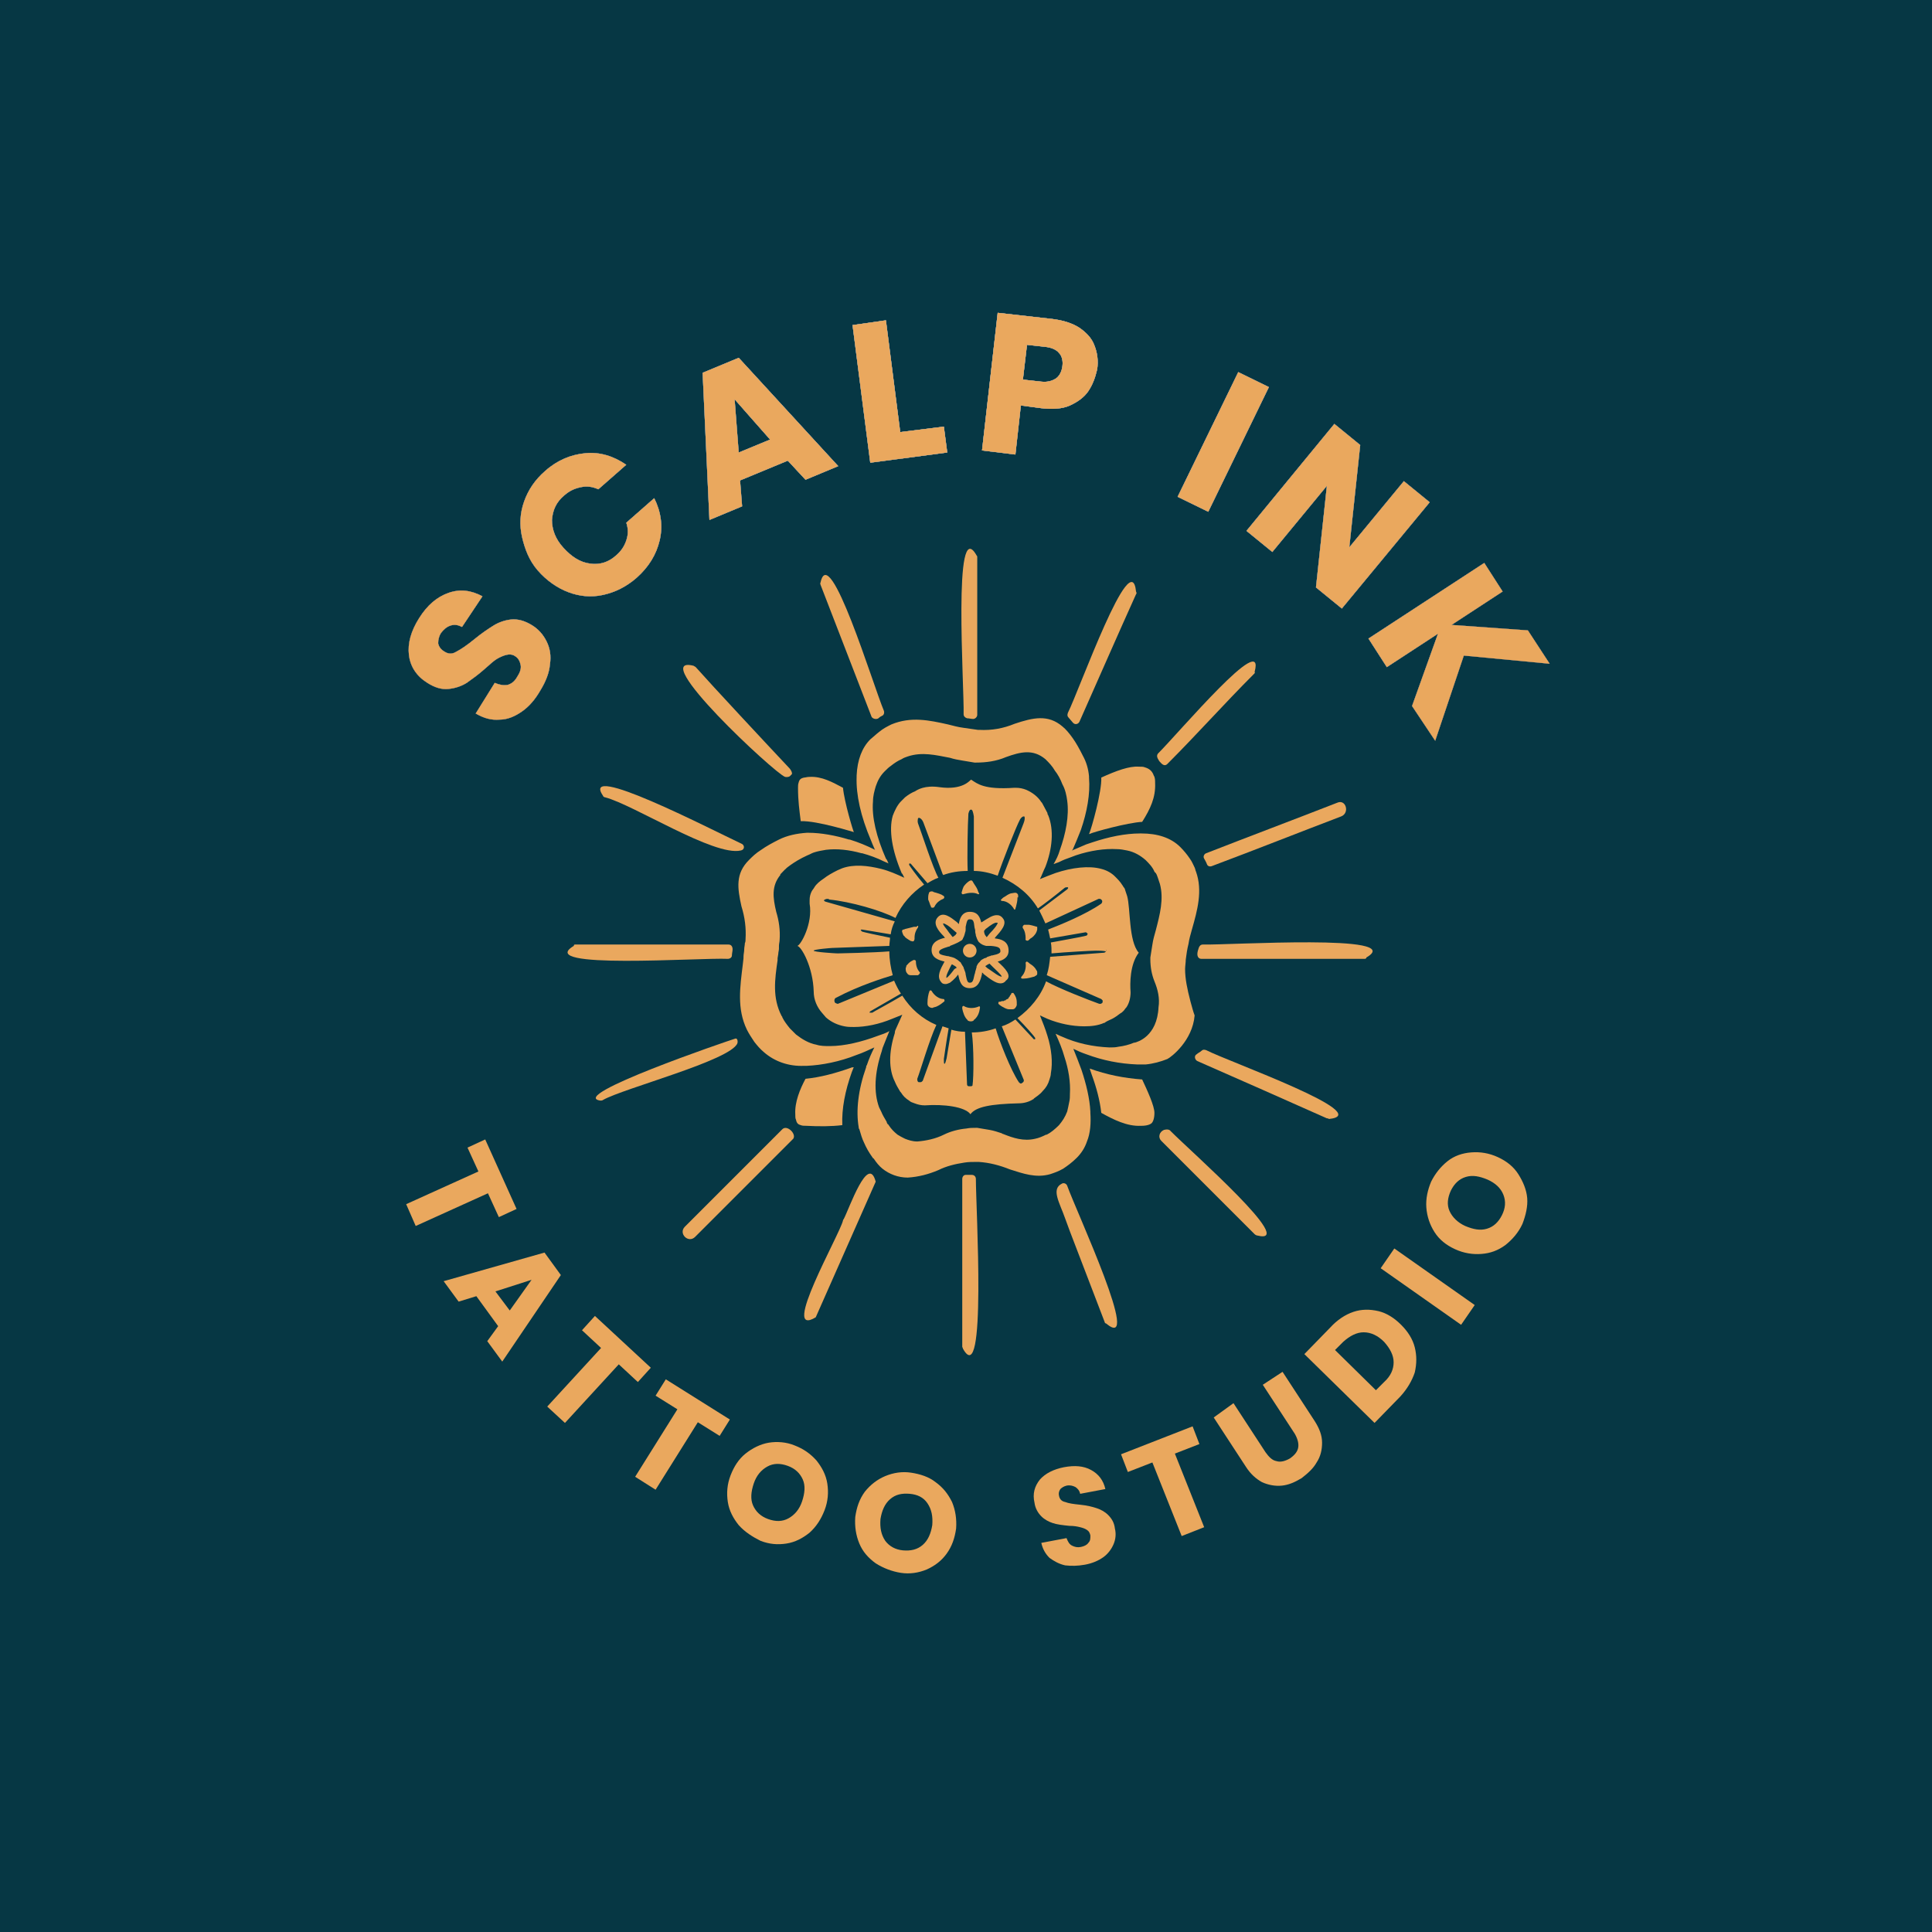 <?xml version="1.0" encoding="UTF-8"?>
<!-- Generator: Adobe Illustrator 27.0.1, SVG Export Plug-In . SVG Version: 6.00 Build 0)  -->
<svg xmlns="http://www.w3.org/2000/svg" xmlns:xlink="http://www.w3.org/1999/xlink" version="1.1" id="Ebene_1" x="0px" y="0px" viewBox="0 0 283.5 283.5" style="enable-background:new 0 0 283.5 283.5;" xml:space="preserve">
<style type="text/css">
	.Abenddämmerung_x0020_2{fill:#FFFFFF;}
	.st0{fill:#FFFFFF;}
	.st1{fill:#063744;}
	.st2{fill:#EAA85E;}
	.st3{fill:#EAA85E;stroke:#EAA95C;stroke-width:0;stroke-linecap:round;stroke-linejoin:round;}
	.st4{opacity:0.52;}
	.st5{fill:url(#SVGID_1_);}
	.st6{fill:url(#SVGID_00000183963286311025501330000012324412366560871098_);}
	.st7{fill:url(#SVGID_00000018931302521568227460000001359404714556006027_);}
	.st8{fill:url(#SVGID_00000093159654488042078430000014913727362875636099_);}
	.st9{fill:url(#SVGID_00000168105821034128593840000004470567819185925258_);}
	.st10{fill:url(#SVGID_00000101072154303994373310000011179821183520995978_);}
	.st11{fill:url(#SVGID_00000137819343324953538440000000714157065033891466_);}
	.st12{fill:url(#SVGID_00000044147730224173648380000012611823432390465973_);}
	.st13{opacity:0.47;}
	.st14{fill:url(#SVGID_00000148642249790148214160000004263210838536917889_);}
	.st15{fill:url(#SVGID_00000112599590180034614020000010552757136798707881_);}
	.st16{fill:url(#SVGID_00000140713307926287005480000012009119550090653577_);}
	.st17{fill:url(#SVGID_00000070088013907925973700000004441296285969471932_);}
	.st18{fill:url(#SVGID_00000121990690198596792850000012342782798249490857_);}
	.st19{fill:url(#SVGID_00000158746595124469749640000009749935985756929682_);}
	.st20{fill:url(#SVGID_00000047041518036405309460000003302996554377579943_);}
	.st21{fill:url(#SVGID_00000050655839268931121250000005897831576235068591_);}
	.st22{opacity:0.45;}
	.st23{fill:url(#SVGID_00000034777810013123710430000012584844290074542720_);}
	.st24{fill:url(#SVGID_00000021818206319707058970000011853601800731720074_);}
	.st25{fill:url(#SVGID_00000048489298125242319940000008981919572910699159_);}
	.st26{fill:url(#SVGID_00000006709037868747959640000006973980947206220935_);}
	.st27{fill:url(#SVGID_00000100373334052022615120000016343159358912844420_);}
	.st28{fill:url(#SVGID_00000036218902137493664480000002943164341804551330_);}
	.st29{fill:url(#SVGID_00000098925111907809163500000006275949220028891530_);}
	.st30{fill:url(#SVGID_00000038397466100670204310000016624563112871237298_);}
	.st31{filter:url(#Adobe_OpacityMaskFilter);}
	.st32{mask:url(#SVGID_00000148623788274356265680000002126143039996407193_);}
	.st33{fill:url(#SVGID_00000132806393892394876850000013978222076268046232_);}
	.st34{fill:url(#SVGID_00000160151047747998061020000015973597309647118768_);}
	.st35{fill:url(#SVGID_00000005267939356604337690000008721059448724054952_);}
	.st36{fill:url(#SVGID_00000152230502089873748510000001621908945846166451_);}
	.st37{fill:url(#SVGID_00000178178930799042055800000003337696338759494580_);}
	.st38{fill:url(#SVGID_00000013899415836839767500000009272837815400825768_);}
	.st39{fill:url(#SVGID_00000169533520640120230490000016413735696149697431_);}
	.st40{fill:url(#SVGID_00000183968113442992880410000008967177887782264480_);}
	.st41{opacity:0.74;}
	.st42{filter:url(#Adobe_OpacityMaskFilter_00000000917122167288947420000012708111458778529163_);}
	.st43{mask:url(#SVGID_00000100373550003417302630000017609785648865353131_);}
	.st44{fill:url(#SVGID_00000178888047722548446790000016253041206320251783_);}
	.st45{fill:url(#SVGID_00000170265135094817552060000017374111882025303681_);}
	.st46{fill:url(#SVGID_00000034085752018640552340000009101480846330470839_);}
	.st47{fill:url(#SVGID_00000170241129100886944820000000881102737620816036_);}
	.st48{fill:url(#SVGID_00000181077584437381425500000010521951606166402232_);}
	.st49{fill:url(#SVGID_00000070082697982062558190000015993902921093277332_);}
	.st50{fill:url(#SVGID_00000160160044444636051020000010343225578715028414_);}
	.st51{fill:url(#SVGID_00000172428759244259463130000006138233832016233125_);}
	.st52{fill:#232222;}
	.st53{fill:url(#SVGID_00000085929750374552240100000002459866472409103799_);}
	.st54{fill:url(#SVGID_00000127004522549323478010000013500063572326772098_);}
	.st55{fill:url(#SVGID_00000156556915763743600050000002583242317288417678_);}
	.st56{fill:url(#SVGID_00000121985947204132439420000016113238611469315728_);}
	.st57{fill:url(#SVGID_00000164501702610098897550000018436535490026308755_);}
	.st58{fill:url(#SVGID_00000036210328304136786660000007652198068503507096_);}
	.st59{fill:url(#SVGID_00000129206815256199641020000006848331359736954007_);}
	.st60{fill:url(#SVGID_00000127012170491937827270000004322934332709927062_);}
	.st61{fill:url(#SVGID_00000126313030195680632740000003405168441989058176_);}
	.st62{fill:url(#SVGID_00000114766210590582593670000009092546334620605858_);}
	.st63{fill:url(#SVGID_00000000201461652100225320000016326066164171010207_);}
	.st64{fill:url(#SVGID_00000050659012199333416520000008181019369467689635_);}
	.st65{fill:url(#SVGID_00000075880684397761559440000018139536779060211614_);}
	.st66{fill:url(#SVGID_00000134931463509148205760000006659134292615980468_);}
	.st67{fill:url(#SVGID_00000160903513661997100470000001031660867252661668_);}
	.st68{fill:url(#SVGID_00000083051546420723833080000006504227567132245376_);}
	.st69{fill:url(#SVGID_00000070821471196902923550000003842485714612244896_);}
	.st70{fill:url(#SVGID_00000154418996718551686440000011291518054747049865_);}
	.st71{fill:url(#SVGID_00000072966342675903514660000017469106911240008075_);}
	.st72{fill:url(#SVGID_00000119811252714056873060000016658345155196773310_);}
	.st73{fill:url(#SVGID_00000099644128442327321850000001899307606456812170_);}
	.st74{fill:url(#SVGID_00000083064866396007147520000013084984718535272859_);}
	.st75{fill:url(#SVGID_00000121273297439630134410000000042513140277664390_);}
	.st76{fill:url(#SVGID_00000124872705192493517670000010421923646665206458_);}
	.st77{filter:url(#Adobe_OpacityMaskFilter_00000085952559982787415220000016066594626293656450_);}
	.st78{mask:url(#SVGID_00000175308944188430675380000005216065408754154674_);}
	.st79{fill:url(#SVGID_00000127018026042418519870000010095774161765203620_);}
	.st80{fill:url(#SVGID_00000108302736342496313140000013127184019692897944_);}
	.st81{fill:url(#SVGID_00000121258192321103552690000000976107685585047442_);}
	.st82{fill:url(#SVGID_00000096028209501012344430000001143989241050018965_);}
	.st83{fill:url(#SVGID_00000116234655283050685620000005275222685752264851_);}
	.st84{fill:url(#SVGID_00000129893627843020713760000005981690850400503706_);}
	.st85{fill:url(#SVGID_00000049920848708256422050000014025451667193446533_);}
	.st86{fill:url(#SVGID_00000044897133723233614940000017550126540025429671_);}
	.st87{filter:url(#Adobe_OpacityMaskFilter_00000059278637616621774830000014278986349537552563_);}
	.st88{mask:url(#SVGID_00000061436011383429188610000001795188416614216885_);}
	.st89{fill:url(#SVGID_00000016041281013291161890000002114795962731671723_);}
	.st90{fill:url(#SVGID_00000137825913907719972060000004467564574736517036_);}
	.st91{fill:url(#SVGID_00000027562835210113216910000002214977899006278311_);}
	.st92{fill:url(#SVGID_00000097500033423072598300000000726131053542249384_);}
	.st93{fill:url(#SVGID_00000026125700393734613230000002691139009709015442_);}
	.st94{fill:url(#SVGID_00000154424275893922260870000001553987317152051357_);}
	.st95{fill:url(#SVGID_00000057841478480226339630000015781999252247165835_);}
	.st96{fill:url(#SVGID_00000098910516223060593640000010759328190191419792_);}
	.st97{fill:#FFFFFF;stroke:#EAA95C;stroke-width:0;stroke-linecap:round;stroke-linejoin:round;}
</style>
<rect x="-2.4" y="-1.5" class="st1" width="288.2" height="286.4"></rect>
<g id="Flower">
	<g>
		<path class="st2" d="M125.3,156.6c0,0.1-0.1,0.1-0.1,0.2c-0.1,0.2-0.1,0.3-0.2,0.5c-1,2.8-1.5,5.4-1.4,7.8    c-1.6,0.2-3.4,0.2-5.3,0.1c-0.3,0-0.6,0-0.8-0.1c-0.4-0.1-0.6-0.3-0.7-0.8c-0.1-0.2-0.1-0.4-0.1-0.8c-0.1-1.8,0.7-3.7,1.5-5.2    c2.1-0.2,4.4-0.8,6.9-1.7C125.2,156.7,125.3,156.6,125.3,156.6z"></path>
		<path class="st2" d="M169.4,163.3c0,0.8-0.2,1.3-0.4,1.5c-0.2,0.2-0.7,0.4-1.5,0.4h-0.1c-2,0.1-4-0.9-5.8-1.9    c-0.2-1.8-0.7-3.7-1.4-5.6c-0.1-0.3-0.2-0.6-0.3-0.9c2.5,0.9,5,1.4,7.7,1.6C168.4,160.1,169.4,162.3,169.4,163.3z"></path>
		<path class="st3" d="M169.5,114.9c0.1,2.1-0.7,3.8-1.9,5.7c-2.1,0.1-7.2,1.5-7.8,1.8c0.4-0.9,1.9-6.3,1.8-8.3    c2.2-1,4.1-1.7,5.5-1.6c0.4,0,0.7,0,0.9,0.1c0.7,0.2,1.1,0.6,1.3,1.2C169.5,114.1,169.5,114.5,169.5,114.9z"></path>
		<path class="st2" d="M125.3,122.1c-0.1,0-5.4-1.7-7.8-1.6c-0.2-1.6-0.4-3-0.4-4.9c0-0.3,0-0.5,0.1-0.8c0.1-0.4,0.3-0.6,0.8-0.7    c0.2,0,0.4-0.1,0.8-0.1c1.8-0.1,3.4,0.8,4.9,1.6C123.9,117.7,125.2,122,125.3,122.1z"></path>
	</g>
	<g>
		<path class="st2" d="M149.2,147.1c0,0.1,0,0.4,0,0.4c-0.1,0.3-0.3,0.6-0.6,0.6c-0.1,0-0.4,0-0.4,0c-0.1,0-0.2,0-0.2,0    c-0.2,0-0.6-0.2-0.6-0.2c-0.4-0.2-0.7-0.4-0.9-0.6c0,0,0-0.1,0-0.1c0-0.1,0-0.2,0.1-0.2c0.1,0,0.2,0,0.4-0.1c0,0,0,0,0,0s0,0,0,0    c0.1,0,0.1,0,0.2,0c0.1,0,0.1,0,0.2-0.1c0,0,0.1,0,0.1,0c0,0,0.1,0,0.1-0.1c0.1,0,0.1-0.1,0.2-0.1c0.1,0,0.2-0.1,0.2-0.2    c0.1-0.1,0.2-0.2,0.2-0.3c0,0,0.2-0.2,0.2-0.3c0-0.1,0.1-0.1,0.2-0.1c0,0,0,0,0.1,0C149,146.1,149.2,146.5,149.2,147.1z"></path>
		<path class="st2" d="M143.5,131.2c-0.6-0.3-1.4-0.2-2.1,0c-0.2,0.1-0.3-0.1-0.3-0.2c0.1-0.4,0.2-0.7,0.3-0.9    c0.2-0.3,0.5-0.6,0.8-0.8c0,0,0.2-0.1,0.2-0.1c0.1,0,0.2,0,0.2,0c0,0,0.1,0.1,0.1,0.1c0.1,0.2,0.3,0.5,0.5,0.8    c0.2,0.3,0.3,0.6,0.4,0.9C143.8,131.1,143.6,131.3,143.5,131.2z"></path>
		<path class="st2" d="M143.8,147.8c0,0,0,0.1,0,0.1c-0.1,0.7-0.3,1.2-0.7,1.6c0,0,0,0-0.1,0.1c0,0-0.1,0-0.1,0.1    c0,0-0.1,0.1-0.1,0.1c-0.2,0.1-0.5,0.1-0.7,0c0,0-0.1,0-0.1-0.1c0,0-0.1-0.1-0.1-0.1c-0.4-0.4-0.6-1.1-0.7-1.6c0-0.1,0-0.2,0-0.2    c0-0.1,0.1-0.2,0.2-0.2c0.6,0.4,1.5,0.4,2.2,0.1C143.7,147.6,143.8,147.7,143.8,147.8z"></path>
		<path class="st2" d="M138.6,146.9c0,0-0.1,0.1-0.1,0.1c-0.5,0.4-0.9,0.7-1.4,0.8c-0.1,0-0.2,0.1-0.3,0.1c-0.3,0-0.7-0.2-0.7-0.6    v-0.2c0-0.5,0.1-1.2,0.3-1.7c0.1-0.1,0.2-0.1,0.3,0c0.4,0.7,1.1,1.2,1.8,1.2C138.6,146.7,138.6,146.8,138.6,146.9z"></path>
		<path class="st2" d="M149.3,131.8c0,0.4-0.1,0.8-0.2,1.2c0,0.1-0.1,0.2-0.1,0.4c-0.1,0.1-0.2,0.1-0.2,0c-0.4-0.7-1.1-1.2-1.8-1.2    c-0.1,0-0.2-0.2-0.1-0.2c0.2-0.2,0.3-0.3,0.5-0.4c0.3-0.2,0.6-0.4,0.9-0.5c0.1,0,0.5-0.1,0.7-0.1c0.2,0,0.4,0.2,0.4,0.4    c0,0.1,0,0.2,0,0.3C149.3,131.6,149.3,131.7,149.3,131.8z"></path>
		<path class="st2" d="M152.2,136.4c-0.1,0.5-0.4,0.9-0.8,1.2c-0.2,0.1-0.3,0.2-0.5,0.4c-0.2,0.1-0.5,0-0.4-0.3    c0-0.5-0.1-1.1-0.4-1.5c-0.1-0.2,0-0.4,0.2-0.5c0.2,0,0.4,0,0.7,0c0.6,0.1,1.1,0.3,1.2,0.3C152.2,136.2,152.2,136.3,152.2,136.4z"></path>
		<path class="st2" d="M134.7,143.1c-0.1,0-0.1,0-0.2,0c-0.3,0-0.6,0-0.9,0c-0.2,0-0.4-0.1-0.5-0.3c-0.2-0.2-0.2-0.5-0.2-0.7    c0-0.1,0.1-0.2,0.1-0.4c0.2-0.2,0.4-0.5,0.8-0.7c0.1,0,0.1-0.1,0.2-0.1c0.2-0.1,0.4,0,0.4,0.2c0,0.6,0.2,1.2,0.6,1.6    C135,142.8,134.9,143,134.7,143.1z"></path>
		<path class="st2" d="M152.2,142.7c0,0,0,0.1,0,0.2c0,0.1,0,0.1-0.1,0.2c-0.1,0.1-0.2,0.1-0.3,0.2c-0.4,0.1-1,0.3-1.6,0.3    c-0.1,0-0.1,0-0.2,0c-0.2,0-0.2-0.2-0.1-0.3c0.5-0.5,0.7-1.3,0.6-2c0-0.1,0.1-0.2,0.2-0.2c0.2,0.1,0.4,0.3,0.4,0.3    c0.5,0.3,0.8,0.6,1,1C152.2,142.5,152.2,142.6,152.2,142.7z"></path>
		<path class="st2" d="M142.3,140.5L142.3,140.5c-0.6,0-1-0.5-1-1l0,0c0-0.6,0.5-1,1-1l0,0c0.6,0,1,0.5,1,1l0,0    C143.3,140,142.9,140.5,142.3,140.5z"></path>
		<path class="st2" d="M134.7,136.1c-0.3,0.4-0.5,0.9-0.5,1.5c0,0.1,0,0.1,0,0.2c0,0.1-0.1,0.2-0.1,0.3c-0.1,0-0.2,0.1-0.3,0    c0,0,0,0-0.1,0c-0.1,0-0.1-0.1-0.2-0.1c-0.3-0.2-0.5-0.3-0.7-0.5c-0.1-0.1-0.1-0.2-0.2-0.2c0,0-0.2-0.4-0.2-0.5    c-0.1-0.2,0-0.4,0.2-0.4c0.1,0,0.2-0.1,0.3-0.1c0,0,0.8-0.2,1.2-0.3c0.1,0,0.2,0,0.4,0C134.7,135.7,134.8,135.9,134.7,136.1z"></path>
		<path class="st2" d="M138.4,131.9c-0.5,0.2-0.9,0.5-1.2,1c0,0.1-0.1,0.1-0.1,0.2c-0.1,0.1-0.2,0.1-0.3,0.1c-0.1,0-0.2-0.1-0.2-0.1    c0,0,0,0,0-0.1c0-0.1-0.1-0.1-0.1-0.2c-0.1-0.3-0.2-0.6-0.3-0.8c0-0.1,0-0.2,0-0.3c0,0,0-0.4,0.1-0.6c0-0.2,0.2-0.3,0.4-0.3    c0.1,0,0.2,0,0.3,0.1c0,0,0.8,0.2,1.2,0.4c0.1,0.1,0.2,0.1,0.3,0.2C138.6,131.6,138.6,131.8,138.4,131.9z"></path>
	</g>
	<path class="st2" d="M146.4,141.1C146.4,141.1,146.4,141.1,146.4,141.1c0.8-0.2,1.6-0.6,1.6-1.6c0,0,0,0,0,0c0-1.4-1.1-1.7-2-1.8   c0,0,0,0,0-0.1c0.9-1,1.8-2,1.2-2.8c-0.2-0.3-0.5-0.5-0.8-0.5c-0.7-0.1-1.5,0.5-2.3,1c0,0-0.1,0-0.1,0.1c-0.2-0.8-0.5-1.6-1.7-1.6   c-1.2,0-1.5,1.1-1.6,1.8c-0.1-0.1-0.2-0.2-0.3-0.3c-0.9-0.7-2-1.6-2.8-0.7c-0.8,0.9,0.1,2,0.9,2.8c0.1,0.1,0.1,0.2,0.2,0.2   c-0.9,0.2-2,0.6-2,1.8c0,1.2,1.1,1.5,1.9,1.7c-0.6,1.1-1.2,2.2-0.5,3c0.2,0.3,0.5,0.3,0.7,0.3c0.1,0,0.4-0.1,0.6-0.2   c0.1-0.1,0.6-0.4,1.2-1.2c0.2,0.9,0.4,2,1.7,2c1.3,0,1.6-1.2,1.8-2.1c0-0.1,0-0.1,0-0.2c0.1,0.1,0.2,0.1,0.2,0.2   c0.9,0.7,1.8,1.4,2.5,1.4c0.3,0,0.6-0.1,0.8-0.4C148.6,143.2,147.5,142.1,146.4,141.1z M144.8,136.2c0.5-0.4,1.2-0.9,1.5-0.8   c0,0,0,0,0.1,0c0,0.3-0.7,1.1-1.1,1.5c-0.2,0.2-0.3,0.4-0.5,0.6c-0.1,0-0.1-0.1-0.1-0.1c-0.2-0.2-0.3-0.5-0.3-0.8   C144.5,136.5,144.6,136.3,144.8,136.2z M138.4,135.5C138.4,135.4,138.4,135.4,138.4,135.5c0.3,0,1,0.5,1.3,0.8   c0.2,0.2,0.5,0.4,0.7,0.6c-0.1,0.1-0.1,0.2-0.2,0.3c-0.1,0.1-0.4,0.3-0.4,0.3c-0.2-0.2-0.3-0.4-0.5-0.6   C139,136.4,138.3,135.7,138.4,135.5z M139.9,142.4c-0.3,0.4-0.8,1-1,1.1c-0.2-0.2,0.4-1.3,0.7-1.9l0.1-0.1c0.2,0.1,0.3,0.2,0.5,0.3   c0,0,0.1,0.1,0.2,0.2C140.2,142.1,140,142.2,139.9,142.4z M141.7,136.3c0-0.1,0-0.2,0-0.3c0.2-1,0.3-1.1,0.6-1.1   c0.5,0,0.6,0.2,0.7,1.2c0,0,0,0,0,0l0.1,0.4c0,0.1,0,0.1,0,0.2c0,0.2,0.1,0.4,0.1,0.6c0.1,0.3,0.2,0.6,0.4,0.9   c0.4,0.4,0.7,0.5,1.1,0.6c0.1,0,0.2,0,0.4,0c0.1,0,0.2,0,0.3,0c1.2,0.1,1.4,0.3,1.4,0.8c0,0.2-0.2,0.4-1.2,0.6   c-0.1,0-0.2,0-0.3,0.1c-0.1,0-0.2,0-0.3,0.1c-0.1,0-0.2,0-0.2,0.1c-0.2,0.1-0.4,0.1-0.5,0.2c-0.2,0.1-0.4,0.2-0.5,0.4   c-0.1,0.1-0.1,0.1-0.2,0.2c-0.1,0.1-0.2,0.3-0.3,0.5c0,0,0,0.1,0,0.1c0,0.1-0.1,0.3-0.1,0.4c-0.1,0.2-0.1,0.5-0.2,0.7   c-0.2,1-0.3,1.2-0.7,1.2c-0.3,0-0.4-0.2-0.6-1.2c0-0.2-0.1-0.5-0.2-0.7c0-0.1-0.1-0.2-0.1-0.3c0-0.1-0.1-0.2-0.1-0.2   c-0.1-0.2-0.2-0.3-0.3-0.5c0-0.1-0.1-0.1-0.2-0.2c-0.2-0.2-0.5-0.4-0.7-0.5c-0.2-0.1-0.6-0.2-0.6-0.2c-0.1,0-0.3-0.1-0.4-0.1   l-0.1,0c-1-0.2-1.2-0.3-1.2-0.6c0-0.3,0.4-0.5,1.4-0.8c0.1,0,0.2,0,0.2-0.1c0,0,1.1-0.4,1.5-0.7c0.1,0,0.1-0.1,0.2-0.1   c0.1-0.1,0.2-0.2,0.2-0.3c0.2-0.3,0.3-0.8,0.3-0.8C141.7,136.6,141.7,136.6,141.7,136.3L141.7,136.3z M145.1,142.2   c-0.2-0.1-0.4-0.3-0.5-0.4c0,0,0-0.1,0.1-0.1c0.1-0.1,0.3-0.2,0.5-0.3c0.2,0.2,0.3,0.3,0.5,0.5c0.4,0.4,1.2,1.1,1.3,1.4   C146.7,143.4,145.7,142.6,145.1,142.2z"></path>
	<g id="Stripesneu_00000092420519300677728500000016993821943294663343_">
		<path class="st2" d="M129.5,105c-0.2,0.1-0.4,0.2-0.6,0.4c-0.3,0.2-0.8,0.1-1-0.2c-2.5-6.5-5-12.9-7.5-19.4c0-0.1-0.1-0.2,0-0.3    c1.3-6.2,7.7,15,9.3,18.8C129.8,104.6,129.7,104.9,129.5,105z"></path>
		<path class="st2" d="M162.1,194c-1.7-4.4-3.4-8.9-5.1-13.3c0,0-0.7-1.9-0.7-1.9c-0.8-2.3-2.1-4.3-0.5-5.1c0.3-0.2,0.7,0,0.8,0.3    c1.4,3.9,11.1,24.7,5.7,20.2C162.2,194.2,162.1,194.1,162.1,194z"></path>
		<path class="st2" d="M108.7,124.8c-3.9,0.9-15.7-6.7-19.9-7.8c-0.1,0-0.3-0.1-0.3-0.2c-3.5-5.1,15.6,4.8,20.3,7    C109.3,124,109.3,124.7,108.7,124.8z"></path>
		<path class="st2" d="M194.7,164.1c-6.3-2.8-12.6-5.6-19-8.4c-0.4-0.2-0.5-0.8-0.1-1c0.2-0.2,0.5-0.3,0.7-0.5    c0.2-0.2,0.4-0.2,0.7-0.1c3.3,1.7,25,9.4,18,10.1C194.9,164.1,194.8,164.1,194.7,164.1z"></path>
		<path class="st2" d="M108.2,153.1c-1,2.5-16.7,6.6-19.7,8.3c-0.1,0.1-0.3,0.1-0.4,0.1c-4.9-0.7,18.5-8.7,19.8-9.1    C108.2,152.3,108.3,152.8,108.2,153.1z"></path>
		<path class="st2" d="M196.8,119.8c-6.3,2.4-12.6,4.9-19,7.3c-0.3,0.1-0.6,0-0.7-0.3c-0.1-0.3-0.3-0.6-0.4-0.8    c-0.2-0.3,0-0.7,0.3-0.8c6.4-2.5,12.8-4.9,19.2-7.4C197.5,117.2,198.1,119.3,196.8,119.8z"></path>
		<path class="st2" d="M119.7,193.3c-5.3,3.2,3.5-12.1,4-14.2c0-0.1,0-0.1,0.1-0.2c0.8-1.5,3.6-9.7,4.7-5.5L119.7,193.3z"></path>
		<path class="st2" d="M166.7,87.2c-2.8,6.2-5.5,12.4-8.3,18.7c-0.2,0.4-0.7,0.5-1,0.1c-0.2-0.2-0.4-0.5-0.6-0.7    c-0.2-0.2-0.2-0.4-0.1-0.7c1.7-3.4,9.3-24.8,10-17.8C166.8,87,166.8,87.1,166.7,87.2z"></path>
		<path class="st2" d="M115.9,112.8c-3.2-3.4-11.5-12.3-13.8-14.9c-0.1-0.1-0.2-0.1-0.3-0.2c-7-1.8,11.9,15.8,13.4,16.3    c0,0,0.4,0.1,0.7-0.1c0,0,0.2-0.2,0.3-0.3C116.3,113.3,115.9,112.8,115.9,112.8C115.9,112.9,115.9,112.8,115.9,112.8z"></path>
		<path class="st2" d="M184.1,181.1c-4.6-4.6-9.1-9.1-13.7-13.7c-0.5-0.5-0.3-1.3,0.4-1.6c0,0,0,0,0,0c0.4-0.1,0.8-0.1,1,0.2    c3.2,3.2,18.7,16.8,12.7,15.3C184.4,181.3,184.2,181.2,184.1,181.1z"></path>
		<path class="st2" d="M84.4,138.6h22.5c0.4,0,0.6,0.3,0.6,0.7c0,0.3-0.1,0.6-0.1,0.9c0,0.3-0.3,0.5-0.6,0.5    c-4.1-0.2-28.5,1.6-22.6-1.9C84.2,138.6,84.3,138.6,84.4,138.6z"></path>
		<path class="st2" d="M200.2,140.7h-23.9c-0.4,0-0.6-0.3-0.6-0.7c0-0.3,0.1-0.6,0.2-0.9c0.1-0.3,0.3-0.5,0.6-0.5    c3.9,0.1,30.1-1.6,24,1.9C200.5,140.7,200.3,140.7,200.2,140.7z"></path>
		<path class="st2" d="M184,98.9c-4.4,4.4-8.3,8.8-12.7,13.2c-0.3,0.3-0.6,0.2-0.9-0.1c-0.2-0.2-0.3-0.3-0.4-0.5    c-0.2-0.3-0.3-0.6-0.1-0.9c3.2-3.2,15.9-18.3,14.2-12C184.2,98.7,184.1,98.8,184,98.9z"></path>
		<path class="st2" d="M116.4,167.1L102,181.5c-1,1-2.5-0.5-1.5-1.5c4.1-4.1,10-10,14.3-14.3C115.5,165,116.9,166.4,116.4,167.1z"></path>
		<path class="st2" d="M143.4,81.7v23.2c0,0.3-0.3,0.6-0.6,0.6c-0.3,0-0.6-0.1-0.9-0.1c-0.3-0.1-0.5-0.3-0.5-0.6    c0.1-4-1.6-29.5,1.9-23.3C143.3,81.5,143.4,81.6,143.4,81.7z"></path>
		<path class="st2" d="M143.2,173c0,4.4,1.6,31.2-1.9,24.9c0-0.1-0.1-0.2-0.1-0.3c0-1.9,0-21.3,0-24.6c0-0.3,0.2-0.6,0.5-0.6    c0.3,0,0.6,0,0.9,0C143,172.4,143.2,172.7,143.2,173z"></path>
	</g>
	<path class="st2" d="M174.7,147c-0.5-1.9-0.8-3.4-0.8-4.8c0-0.4,0.1-1,0.1-1.4c0.1-0.8,0.2-1.5,0.4-2.3c0.1-0.7,0.3-1.4,0.5-2.1   c0.8-2.8,1.6-5.7,0.6-8.5c-0.1-0.2-0.1-0.4-0.2-0.6c-0.2-0.4-0.4-0.9-0.7-1.3c-0.4-0.6-0.9-1.2-1.4-1.7c-1.4-1.4-3.4-2-5.7-2   c-0.1,0-0.1,0-0.2,0c-2.2,0-4.6,0.5-7,1.3c0,0,0,0,0,0c-0.3,0.1-0.6,0.2-0.9,0.3c-0.7,0.3-1.4,0.6-2.1,0.9c0,0,0-0.1,0.1-0.1   c0.4-0.9,0.8-1.9,1.2-2.9c0.9-2.6,1.4-5.3,1.2-7.7c0-0.1,0-0.1,0-0.2c-0.1-1.1-0.4-2.1-0.9-3c-0.5-1-1-1.9-1.5-2.6   c-0.5-0.7-1-1.3-1.5-1.7c-2.1-1.8-4.3-1.3-7-0.4c-1.7,0.7-3.4,1-5.2,0.9c-0.1,0-0.1,0-0.2,0c-0.7-0.1-1.4-0.2-2.1-0.3   c-0.8-0.1-1.5-0.3-2.3-0.5c-2.7-0.6-5.4-1.2-8.3,0c-0.6,0.3-1.2,0.6-1.8,1.1c-0.4,0.3-0.8,0.7-1.3,1.1c-1.2,1.2-1.9,3-2,5.3   c0,0.1,0,0.1,0,0.2c-0.1,2.6,0.6,5.8,2.1,9.3c0.1,0.2,0.1,0.3,0.2,0.5c0.1,0.2,0.2,0.5,0.3,0.7c0,0.1,0.1,0.1,0.1,0.2   c-1.2-0.6-2.4-1.1-3.7-1.5c-0.1,0-0.1,0-0.1,0c-2-0.6-4.1-1-6-1c-0.1,0-0.1,0-0.2,0c-1.5,0.1-2.9,0.4-4.1,1c-1,0.5-1.9,1-2.6,1.5   c-0.8,0.5-1.3,1-1.8,1.5c-2,2-1.7,4.1-1.1,6.8c0.5,1.6,0.7,3.2,0.6,4.8c0,0.2,0,0.4-0.1,0.6c0,0.3-0.1,0.6-0.1,1   c0,0.3-0.1,0.6-0.1,1l0,0.2l-0.1,0.9c-0.4,3.3-0.9,6.5,0.6,9.6c0.3,0.6,0.7,1.2,1.1,1.8c0.4,0.5,0.8,1,1.4,1.5   c1.6,1.4,3.7,2.1,5.9,2h0.4c2.2-0.1,4.8-0.6,7.3-1.6c0.9-0.3,1.7-0.7,2.6-1.1c-0.4,0.8-0.8,1.7-1.1,2.6c-0.1,0.1-0.1,0.2-0.1,0.3   c-1.2,3.4-1.5,6.4-1.1,8.8c0,0.1,0,0.2,0.1,0.3c0.2,0.7,0.4,1.4,0.7,2c0.3,0.7,0.7,1.4,1.2,2.1c0.1,0.1,0.1,0.2,0.2,0.2   c0.4,0.6,0.8,1.1,1.3,1.5c1,0.8,2.3,1.3,3.7,1.3c1.6-0.1,3.1-0.5,4.5-1.1c1.2-0.6,2.5-0.9,3.8-1.1c0.6-0.1,1.2-0.1,1.8-0.1   c0.1,0,0.2,0,0.3,0c1.6,0.1,3.1,0.5,4.6,1.1c1.9,0.6,3.8,1.3,5.9,0.7c0.6-0.2,1.2-0.4,1.9-0.8c0.6-0.4,1.3-0.9,2-1.6   c0.7-0.7,1.2-1.5,1.5-2.4c0.5-1.2,0.6-2.7,0.5-4.2c0-0.1,0-0.1,0-0.2c-0.1-1.9-0.6-4-1.3-6.1c-0.4-1.1-0.8-2.1-1.2-3.1   c0.6,0.3,1.3,0.6,1.9,0.8c2.4,0.9,4.9,1.4,7.5,1.5c0.3,0,0.7,0,1,0c0.1,0,0.1,0,0.2,0c1.1-0.1,2.2-0.4,3.2-0.8   c0.6-0.3,3.7-2.7,4-6.4C175.1,148.5,174.9,147.7,174.7,147z M166.5,153c0,0-0.1,0-0.1,0c-0.7,0.3-1.5,0.5-2.3,0.6   c-0.4,0.1-0.9,0.1-1.3,0.1c-2.4-0.1-4.8-0.6-7-1.6c-0.3-0.1-0.6-0.3-0.9-0.4c0.5,1.1,1,2.3,1.3,3.4c0.6,1.8,0.9,3.7,0.8,5.4   c0,0.4,0,0.8-0.1,1.2c-0.1,0.5-0.2,1-0.3,1.4c-0.3,0.8-0.7,1.4-1.2,2c-0.6,0.6-1.2,1.1-1.8,1.4c0,0-0.1,0-0.1,0   c-0.6,0.3-1.1,0.5-1.6,0.6c-1.7,0.4-3.2-0.1-4.7-0.7c-0.1,0-0.2-0.1-0.2-0.1c-0.6-0.2-1.2-0.4-1.8-0.5c-0.6-0.1-1.2-0.2-1.8-0.3   c-0.1,0-0.1,0-0.2,0c-0.5,0-0.9,0-1.4,0.1c-1.1,0.1-2.3,0.4-3.3,0.9c-1.2,0.6-2.6,0.9-3.9,1c-0.7,0-1.3-0.2-1.8-0.4   c-0.4-0.2-0.8-0.4-1.1-0.6c-0.5-0.4-0.9-0.8-1.3-1.4c0,0,0-0.1-0.1-0.1c-0.1-0.1-0.2-0.3-0.2-0.4c-0.3-0.5-0.6-1-0.8-1.5   c-0.1-0.2-0.2-0.4-0.3-0.6c-0.8-2.2-0.7-5,0.4-8.3c0-0.1,0.1-0.3,0.1-0.4c0.3-0.8,0.7-1.7,1-2.5c-0.5,0.3-1.1,0.5-1.7,0.7v0   c-2.4,0.9-4.9,1.5-7,1.5h-0.1c-0.6,0-1.3,0-1.9-0.2c-1.1-0.2-2.1-0.8-3-1.5c-0.3-0.3-0.6-0.6-0.9-0.9c-0.4-0.5-0.8-1-1.1-1.6   c0-0.1,0-0.1-0.1-0.2c-1.4-2.7-1-5.4-0.6-8.2l0-0.3l0.1-0.6c0-0.3,0.1-0.5,0.1-0.8c0-0.2,0-0.3,0-0.4c0-0.3,0.1-0.6,0.1-0.9   c0.1-1.4-0.1-2.8-0.5-4.1c-0.5-2.1-0.7-3.8,0.6-5.4c0,0,0,0,0-0.1c0.4-0.4,0.8-0.9,1.4-1.3c0.7-0.5,1.5-1,2.6-1.5   c0.3-0.1,0.6-0.3,0.9-0.4c0.6-0.2,1.2-0.3,1.8-0.4c1.6-0.2,3.4,0,5.2,0.5c0,0,0.1,0,0.1,0c0,0,0,0,0,0c1.1,0.3,2.2,0.7,3.2,1.2   c0.2,0.1,0.5,0.2,0.7,0.3c-0.1-0.1-0.1-0.2-0.2-0.4s-0.1-0.2-0.2-0.3c-1.4-3.2-2.1-6.1-1.9-8.4c0-0.8,0.2-1.5,0.4-2.2   c0.3-0.9,0.7-1.6,1.3-2.2c0.3-0.3,0.6-0.6,0.9-0.8c0.5-0.4,1.1-0.8,1.6-1c0.3-0.2,0.6-0.3,0.9-0.4c2.1-0.7,4.1-0.2,6.2,0.2   c0.6,0.2,1.2,0.3,1.8,0.4c0.6,0.1,1.2,0.2,1.8,0.3c0.1,0,0.1,0,0.2,0c1.5,0,3-0.2,4.4-0.8c2.2-0.8,4-1.2,5.8,0.3   c0,0,0.1,0.1,0.1,0.1c0.4,0.4,0.9,0.9,1.3,1.6c0.4,0.5,0.8,1.2,1.1,2c0,0,0,0,0,0c0.4,0.7,0.6,1.6,0.7,2.4c0.3,2.2-0.2,4.8-1.1,7.3   c-0.2,0.7-0.5,1.3-0.9,2c0.3-0.1,0.5-0.2,0.8-0.3c0.6-0.3,1.1-0.5,1.7-0.7c0.3-0.1,0.5-0.2,0.8-0.3c0,0,0,0,0,0   c2.1-0.7,4.2-1,6-0.9c0.5,0,1,0.1,1.5,0.2c1,0.2,1.9,0.7,2.7,1.4c0.5,0.5,1,1,1.3,1.7c0,0,0,0.1,0.1,0.1c0.2,0.2,0.3,0.5,0.4,0.8   c0.1,0.3,0.2,0.6,0.3,0.9c0.6,2.2,0,4.5-0.6,6.8c-0.2,0.7-0.4,1.4-0.5,2.1c-0.1,0.6-0.2,1.2-0.3,1.9l0,0.3c0,1.1,0.2,2.2,0.6,3.2   c0.5,1.2,0.8,2.5,0.6,3.8C169.8,152.1,166.9,152.9,166.5,153z"></path>
	<path class="st2" d="M167.1,139.8c-1.5-1.7-1.2-6.5-1.7-8.3c-0.1-0.3-0.2-0.6-0.3-0.9c0-0.1-0.1-0.3-0.2-0.4h0   c-0.1-0.1-0.1-0.2-0.2-0.3c-0.3-0.5-0.7-0.9-1.1-1.3c-0.5-0.5-1.2-0.9-2-1.1c-1.8-0.5-4.3-0.2-6.7,0.6c-0.8,0.3-1.6,0.6-2.3,0.9   c0.3-0.6,0.5-1.2,0.8-1.8c1-2.6,1.3-5.4,0.4-7.6c-0.1-0.1-0.1-0.2-0.1-0.3c-0.3-0.6-0.6-1.1-0.8-1.5c0,0,0,0-0.1-0.1   c-0.5-0.8-1.3-1.4-2.2-1.8c-0.5-0.2-1-0.3-1.5-0.3c-0.1,0-0.2,0-0.3,0c-4.4,0.3-5.4-0.6-6.3-1.2c-0.2,0.1-1.2,1.6-4.7,1.1   c-2.1-0.3-3.2,0.4-3.5,0.6c-0.5,0.2-1,0.5-1.5,0.9c0,0-0.1,0.1-0.1,0.1v0l0,0l-0.5,0.5c-0.5,0.5-0.9,1.3-1.2,2.1   c-0.6,2.1-0.1,5.1,1.3,8.4c0,0,0,0.1,0.1,0.1c0.1,0.2,0.2,0.4,0.3,0.6c-1.1-0.5-2.2-1-3.4-1.3c-2-0.5-4-0.7-5.7-0.1   c-0.2,0.1-0.5,0.2-0.7,0.3c-0.8,0.4-1.5,0.8-2,1.2c-0.6,0.4-1.1,0.8-1.4,1.3c-0.1,0.2-0.3,0.4-0.4,0.6c-0.2,0.4-0.3,0.8-0.3,1.3   c0,0.2,0,0.3,0,0.5c0.5,2.9-1.3,6.1-1.8,6.2c0.6,0.1,2.3,3.1,2.4,6.7c0,1.2,0.5,2.3,1.2,3.1l0,0c0.2,0.2,0.4,0.5,0.6,0.7   c0.8,0.7,1.7,1.1,2.7,1.3c0.5,0.1,0.9,0.1,1.4,0.1c1.7,0,3.7-0.4,5.6-1.2c0,0,0,0,0,0c0.5-0.2,1-0.4,1.5-0.6   c-0.3,0.7-0.6,1.3-0.9,2c-0.1,0.2-0.2,0.4-0.2,0.7c-0.9,2.8-0.9,5.3,0,7.1c0.2,0.5,0.5,1,0.8,1.5c0,0,0,0,0,0l0.1,0.1   c0.3,0.5,0.7,0.9,1.2,1.2c0.2,0.2,0.5,0.3,0.8,0.4c0.5,0.2,1,0.3,1.5,0.3c2.8-0.2,5.9,0.2,6.7,1.3c0.8-1.1,3-1.5,7.1-1.6   c0.7,0,1.5-0.2,2.1-0.6l0,0c0,0,0.1,0,0.1-0.1c0.4-0.3,0.9-0.6,1.3-1.1c0.5-0.5,0.8-1,1-1.7c0.1-0.3,0.2-0.6,0.2-0.9   c0.3-1.6,0.1-3.6-0.5-5.5c-0.3-1-0.7-2-1.1-3c0.4,0.2,0.7,0.3,1.1,0.5c1.7,0.7,3.6,1.1,5.4,1.1c1,0,2-0.1,2.9-0.5   c0.1,0,0.1,0,0.2-0.1c0.3-0.2,0.6-0.3,1-0.5c0.4-0.2,0.8-0.5,1.2-0.8c0.2-0.1,0.3-0.2,0.5-0.4c0.1-0.1,0.2-0.3,0.4-0.5   c0.4-0.6,0.6-1.4,0.6-2.2C165.8,144.3,165.8,141.5,167.1,139.8z M152.4,147.8L152.4,147.8C152.5,147.8,152.5,147.8,152.4,147.8   L152.4,147.8C152.5,147.8,152.5,147.8,152.4,147.8z M162.3,139.6c-0.1,0.1-0.2,0.2-0.3,0.2l-7.9,0.6c-0.1,0.9-0.2,1.8-0.5,2.7   l8,3.5c0.1,0.1,0.2,0.2,0.2,0.2c0,0.1,0,0.2,0,0.3c-0.1,0.1-0.2,0.2-0.3,0.2h-0.1c0,0-0.1,0-0.1,0l0,0l0,0   c-1.4-0.5-5.8-2.2-7.8-3.3c-0.8,2.2-2.3,4-4.2,5.4c1.2,1.2,2.5,2.7,2.6,2.9c0,0.1,0,0.2,0,0.2c0,0,0,0,0,0c-0.1,0-0.1,0-0.2,0   l-2.7-2.9c-0.6,0.4-1.3,0.8-2,1l3.2,7.8c0.1,0.2,0,0.4-0.2,0.5c0,0-0.1,0.1-0.2,0.1c-0.1,0-0.2-0.1-0.3-0.2   c-1.2-1.8-2.8-5.9-3.4-7.9c-1.1,0.4-2.3,0.6-3.5,0.6c0.3,2.1,0.3,6.5,0.1,7.8c-0.1,0.1-0.2,0.1-0.3,0.1h-0.2   c-0.2,0-0.3-0.1-0.3-0.3l-0.3-7.7c-0.7,0-1.3-0.1-2-0.3l-0.7,4.2c-0.1,0.4-0.2,0.8-0.3,0.8h0c-0.1,0-0.1-0.2-0.1-0.7   c0.1-0.7,0.4-2.8,0.7-4.5c-0.3-0.1-0.6-0.2-0.9-0.3l-2.9,8c-0.1,0.1-0.2,0.2-0.3,0.2H135c-0.1,0-0.1,0-0.2,0   c-0.2-0.1-0.2-0.3-0.2-0.5v0l0,0c0.5-1.3,1.8-5.8,2.8-7.9c-2.1-0.9-3.8-2.4-5-4.3c-2.2,1.3-4.3,2.4-4.4,2.5l-0.1,0   c-0.1,0-0.2,0-0.3,0v0c0,0,0,0,0,0c0-0.1,0-0.1,0.1-0.2l4.5-2.6c-0.4-0.6-0.7-1.2-1-1.9l-8,3.3c-0.1,0-0.2,0.1-0.2,0.1   c-0.2,0-0.4-0.1-0.5-0.2c-0.1-0.2-0.1-0.6,0.2-0.7c3.4-1.8,7-2.9,8.3-3.3c-0.3-1.1-0.5-2.3-0.5-3.5c-2.3,0.2-7.6,0.3-7.6,0.3   c-0.3,0-3.5-0.2-3.5-0.4c0-0.2,2.6-0.4,2.7-0.4l8.4-0.3c0-0.4,0.1-0.8,0.1-1.2c-2-0.4-3.8-0.8-4.1-0.9c-0.1-0.1-0.2-0.2-0.2-0.2   c0,0,0,0,0,0c0-0.1,0.1-0.1,0.2-0.1l4.2,0.7c0.1-0.7,0.3-1.3,0.6-1.9l-10.2-2.9l0,0h0c-0.2-0.1-0.2-0.2-0.2-0.2c0,0,0,0,0,0   c0.1-0.1,0.3-0.2,0.5-0.2c0.1,0,0.2,0,0.3,0.1c0,0,0,0,0,0l0,0l0,0c3.1,0.3,7.6,1.6,9.7,2.7c0.9-2,2.4-3.7,4.2-4.9   c-1.1-1.3-2.1-2.7-2.2-2.9c0-0.1,0-0.2,0.1-0.2c0,0,0,0,0,0c0.1,0,0.1,0,0.2,0.1l2.4,2.8c0.5-0.3,1-0.6,1.6-0.8   c-0.8-1.4-2.5-6.7-3-8c-0.1-0.3,0-0.6,0-0.7c0,0,0.1-0.1,0.1-0.1c0,0,0,0,0,0c0.2,0,0.5,0.2,0.7,0.7l2.8,7.5c0,0.1,0.1,0.1,0.1,0.2   c1.1-0.4,2.3-0.6,3.6-0.6c-0.1-1.8,0-7,0.1-8.4c0.1-0.4,0.2-0.6,0.4-0.6c0,0,0,0,0,0c0.2,0,0.3,0.4,0.4,1l0,8v0   c1.2,0,2.4,0.3,3.5,0.7c0.7-2.1,2.7-7.2,3.3-8.3c0.2-0.3,0.4-0.4,0.5-0.4c0,0,0.1,0,0.1,0c0.1,0.1,0.1,0.5-0.1,1l-3.1,8   c2.2,1,4,2.5,5.2,4.5c1-0.7,2.3-1.7,3.9-3c0.1-0.1,0.3-0.1,0.3-0.1c0.1,0,0.1,0,0.2,0c0.1,0.1,0,0.2-0.1,0.3l-4.1,3.1   c0.3,0.6,0.6,1.2,0.9,1.9l7.8-3.6c0.1,0,0.1,0,0.2,0c0.1,0,0.2,0.1,0.3,0.2c0.1,0.2,0,0.4-0.1,0.5c-2.3,1.6-6,3.1-7.8,3.8   c0.1,0.4,0.2,0.8,0.3,1.3l5.2-0.9l0,0h0c0,0,0,0,0,0c0.1,0,0.2,0.1,0.3,0.2c0,0.1-0.1,0.3-0.2,0.3l0,0l0,0c-0.7,0.2-4.2,0.8-5.2,1   c0.1,0.5,0.1,1.1,0.1,1.6c2.2-0.2,5.8-0.4,6.5-0.4c0.5,0,1,0,1.5,0.1C162.3,139.2,162.4,139.4,162.3,139.6z"></path>
</g>
<g id="Text">
	<path class="st2" d="M75.8,177.4l-2.6,1.2l-1.6-3.5l-10.6,4.8l-1.4-3.2l10.6-4.8l-1.6-3.5l2.6-1.2L75.8,177.4z"></path>
	<path class="st2" d="M73.1,194.6l-3.2-4.4l-2.6,0.8l-2.2-3l14.8-4.2l2.4,3.3l-8.6,12.7l-2.2-3L73.1,194.6z M74.8,192.3l3.2-4.5   l-5.3,1.7L74.8,192.3z"></path>
	<path class="st2" d="M95.5,200.7l-1.9,2.1l-2.8-2.6l-7.9,8.6l-2.6-2.4l7.9-8.6l-2.8-2.6l1.9-2.1L95.5,200.7z"></path>
	<path class="st2" d="M107.1,208.3l-1.5,2.4l-3.2-2l-6.2,9.9l-3-1.9l6.2-9.9l-3.2-2l1.5-2.4L107.1,208.3z"></path>
	<path class="st2" d="M108.4,223.8c-0.8-1-1.4-2.1-1.6-3.4s-0.1-2.6,0.4-3.9c0.5-1.3,1.2-2.4,2.2-3.2c1-0.8,2.2-1.4,3.4-1.6   s2.6-0.1,3.8,0.4c1.3,0.5,2.3,1.2,3.2,2.2c0.8,1,1.4,2.1,1.6,3.4c0.2,1.3,0.1,2.6-0.4,3.9c-0.5,1.3-1.2,2.4-2.2,3.3   c-1,0.8-2.1,1.4-3.4,1.6c-1.3,0.2-2.5,0.1-3.8-0.4C110.4,225.5,109.3,224.8,108.4,223.8z M115.7,222.8c0.9-0.5,1.6-1.3,2-2.5   c0.4-1.2,0.5-2.3,0.1-3.2s-1.1-1.6-2.2-2c-1.1-0.4-2.1-0.4-3,0.1c-0.9,0.5-1.6,1.3-2,2.5c-0.4,1.2-0.5,2.3-0.1,3.2s1.1,1.6,2.2,2   C113.8,223.3,114.8,223.3,115.7,222.8z"></path>
	<path class="st2" d="M128.5,229.4c-1.1-0.8-1.9-1.7-2.4-2.9c-0.5-1.2-0.7-2.5-0.6-3.9c0.2-1.4,0.6-2.6,1.4-3.7c0.8-1,1.8-1.8,3-2.3   c1.2-0.5,2.5-0.7,3.8-0.5s2.6,0.6,3.6,1.4c1.1,0.8,1.8,1.7,2.4,2.9c0.5,1.2,0.7,2.5,0.6,3.9c-0.2,1.4-0.6,2.6-1.4,3.7   c-0.8,1.1-1.8,1.8-2.9,2.3c-1.2,0.5-2.5,0.7-3.8,0.5S129.6,230.1,128.5,229.4z M135.4,226.7c0.8-0.7,1.2-1.7,1.4-2.9   c0.1-1.3-0.1-2.3-0.7-3.2s-1.5-1.3-2.6-1.4c-1.2-0.1-2.1,0.1-2.9,0.8c-0.8,0.7-1.2,1.7-1.4,2.9c-0.1,1.3,0.1,2.3,0.7,3.2   c0.6,0.8,1.5,1.3,2.6,1.4C133.6,227.6,134.6,227.4,135.4,226.7z"></path>
	<path class="st2" d="M156.3,229.7c-0.9-0.2-1.6-0.6-2.3-1.1c-0.6-0.6-1-1.3-1.2-2.2l3.7-0.7c0.2,0.5,0.4,0.9,0.8,1.1   s0.8,0.3,1.3,0.2c0.5-0.1,0.9-0.3,1.1-0.6c0.3-0.3,0.3-0.6,0.3-1.1c-0.1-0.4-0.2-0.6-0.5-0.8s-0.6-0.3-1-0.4s-0.9-0.2-1.6-0.2   c-1-0.1-1.8-0.2-2.4-0.4c-0.6-0.2-1.2-0.5-1.7-1s-0.9-1.2-1-2c-0.3-1.3,0-2.4,0.8-3.4c0.8-0.9,2-1.5,3.5-1.8c1.6-0.3,2.9-0.2,4,0.4   c1.1,0.6,1.8,1.5,2.1,2.8l-3.7,0.7c-0.1-0.5-0.4-0.8-0.7-1c-0.4-0.2-0.8-0.3-1.3-0.2c-0.4,0.1-0.7,0.3-0.9,0.5   c-0.2,0.3-0.3,0.6-0.2,1c0.1,0.5,0.4,0.8,0.9,0.9c0.5,0.2,1.2,0.3,2.2,0.4c1,0.1,1.8,0.3,2.4,0.5c0.6,0.2,1.2,0.5,1.7,1   c0.5,0.5,0.9,1.1,1,2c0.2,0.8,0.1,1.6-0.2,2.3c-0.3,0.7-0.8,1.4-1.5,1.9c-0.7,0.5-1.6,0.9-2.7,1.1   C158.1,229.8,157.2,229.8,156.3,229.7z"></path>
	<path class="st2" d="M175,209.3l1,2.6l-3.6,1.4l4.3,10.8l-3.3,1.3l-4.3-10.8l-3.6,1.4l-1-2.6L175,209.3z"></path>
	<path class="st2" d="M181,205.9l4.7,7.2c0.5,0.7,1,1.2,1.6,1.3c0.6,0.2,1.3,0,2-0.4c0.7-0.5,1.1-1,1.2-1.6c0.1-0.6-0.1-1.3-0.5-2   l-4.7-7.2l2.9-1.9l4.7,7.2c0.7,1.1,1.1,2.1,1.1,3.2c0,1-0.2,2-0.8,2.9c-0.5,0.9-1.3,1.6-2.2,2.3c-1,0.6-1.9,1-2.9,1.1   c-1,0.1-2-0.1-2.9-0.5c-0.9-0.5-1.7-1.2-2.4-2.3l-4.7-7.2L181,205.9z"></path>
	<path class="st2" d="M198.6,192.5c1.2-0.4,2.4-0.4,3.7-0.1c1.2,0.3,2.3,1,3.3,2c1,1,1.7,2.1,2,3.3c0.3,1.2,0.3,2.4,0,3.7   c-0.4,1.2-1.1,2.4-2.1,3.5l-3.8,3.9l-10.3-10.1l3.8-3.9C196.2,193.7,197.4,192.9,198.6,192.5z M204.5,199.9c0-1-0.5-2-1.4-3   c-0.9-0.9-1.9-1.4-3-1.4c-1,0-2,0.5-3,1.4l-1.2,1.2l6,5.9l1.2-1.2C204.1,201.9,204.5,200.9,204.5,199.9z"></path>
	<path class="st2" d="M204.6,183.2l11.8,8.3l-2,2.9l-11.8-8.3L204.6,183.2z"></path>
	<path class="st2" d="M220.9,182.7c-1.1,0.8-2.2,1.2-3.5,1.3c-1.3,0.1-2.6-0.1-3.9-0.7c-1.3-0.6-2.3-1.4-3-2.5   c-0.7-1.1-1.1-2.3-1.2-3.6c-0.1-1.3,0.2-2.6,0.7-3.8c0.6-1.2,1.4-2.2,2.4-3s2.2-1.2,3.5-1.3c1.3-0.1,2.6,0.1,3.9,0.7   c1.3,0.6,2.3,1.4,3,2.5c0.7,1.1,1.2,2.3,1.3,3.5s-0.2,2.5-0.7,3.8C222.8,180.9,221.9,181.9,220.9,182.7z M220.6,175.3   c-0.4-1-1.2-1.7-2.3-2.2c-1.2-0.5-2.2-0.7-3.2-0.4c-1,0.3-1.7,1-2.2,2c-0.5,1.1-0.6,2.1-0.2,3c0.4,0.9,1.2,1.7,2.3,2.2   c1.2,0.5,2.2,0.7,3.2,0.4c1-0.3,1.7-1,2.2-2C220.9,177.3,221,176.3,220.6,175.3z"></path>
	<g>
		<g>
			<path class="Abenddämmerung_x0020_2" d="M76.6,104.4c-1,0.7-2.1,1.2-3.3,1.2c-1.2,0.1-2.3-0.2-3.5-0.9l2.8-4.5     c0.7,0.3,1.3,0.4,1.9,0.3c0.6-0.2,1-0.5,1.4-1.2c0.4-0.6,0.6-1.2,0.5-1.7c-0.1-0.5-0.3-1-0.8-1.3c-0.4-0.3-0.9-0.3-1.3-0.2     s-0.9,0.3-1.4,0.6s-1,0.8-1.7,1.4c-1,0.9-2,1.6-2.7,2.1c-0.8,0.5-1.7,0.8-2.7,0.9s-2-0.2-3.1-0.9c-1.6-1-2.5-2.4-2.7-4.1     c-0.2-1.7,0.3-3.5,1.5-5.4c1.2-1.9,2.6-3.1,4.3-3.7s3.3-0.4,5,0.5L67.8,92c-0.6-0.3-1.1-0.4-1.7-0.2c-0.6,0.2-1,0.6-1.4,1.1     c-0.3,0.5-0.4,1-0.4,1.5c0.1,0.5,0.4,0.9,0.9,1.2c0.6,0.4,1.2,0.4,1.8,0c0.6-0.3,1.5-0.9,2.6-1.8c1.1-0.9,2-1.5,2.8-2     c0.8-0.5,1.7-0.8,2.6-0.9c1-0.1,2,0.2,3,0.8c1,0.6,1.7,1.4,2.2,2.4s0.7,2.1,0.5,3.4c-0.1,1.2-0.6,2.5-1.4,3.8     C78.5,102.7,77.6,103.7,76.6,104.4z"></path>
			<path class="Abenddämmerung_x0020_2" d="M76.6,78.8c-0.4-1.8-0.3-3.5,0.3-5.2c0.6-1.7,1.6-3.2,3.1-4.5c1.8-1.6,3.8-2.4,5.9-2.6     s4.1,0.4,6,1.7l-4.1,3.6c-0.9-0.4-1.7-0.5-2.6-0.3c-0.9,0.2-1.6,0.5-2.4,1.2c-1.2,1-1.7,2.2-1.8,3.6c0,1.4,0.5,2.8,1.7,4.1     c1.2,1.3,2.4,2.1,3.9,2.3c1.4,0.2,2.7-0.2,3.8-1.2c0.7-0.6,1.2-1.3,1.5-2.2s0.3-1.7,0-2.6l4.1-3.6c1,2,1.3,4.1,0.8,6.2     c-0.5,2.1-1.6,3.9-3.4,5.5c-1.5,1.3-3.1,2.1-4.9,2.5c-1.8,0.4-3.5,0.2-5.1-0.4s-3.2-1.7-4.5-3.2S77,80.5,76.6,78.8z"></path>
			<path class="Abenddämmerung_x0020_2" d="M115.6,67.6l-7,2.9l0.3,3.8l-4.8,2l-1-21.6l5.3-2.2L123,68.4l-4.8,2L115.6,67.6z      M113,64.5l-5.2-5.9l0.6,7.8L113,64.5z"></path>
			<path class="Abenddämmerung_x0020_2" d="M132.1,63.4l6.4-0.8l0.5,3.8l-11.3,1.5l-2.6-20.2L130,47L132.1,63.4z"></path>
			<path class="Abenddämmerung_x0020_2" d="M159.7,57.4c-0.6,0.9-1.6,1.6-2.7,2.1s-2.6,0.6-4.2,0.4l-3-0.4l-0.8,7.2l-4.9-0.6     l2.3-20.2l8,0.9c1.6,0.2,2.9,0.6,4,1.3c1,0.7,1.8,1.5,2.2,2.6c0.4,1,0.6,2.2,0.4,3.5C160.7,55.5,160.3,56.5,159.7,57.4z      M155,55.5c0.5-0.4,0.8-1,0.9-1.8c0.1-0.8-0.1-1.5-0.5-1.9c-0.4-0.5-1.1-0.8-2-0.9l-2.7-0.3l-0.6,5.1l2.7,0.3     C153.7,56.1,154.4,55.9,155,55.5z"></path>
			<path class="Abenddämmerung_x0020_2" d="M186.2,56.8l-8.9,18.3l-4.5-2.2l8.9-18.3L186.2,56.8z"></path>
			<path class="Abenddämmerung_x0020_2" d="M196.9,89.3l-3.8-3.1l1.6-14.9l-8,9.7l-3.8-3.1l12.9-15.7l3.8,3.1l-1.6,15l8-9.7     l3.8,3.1L196.9,89.3z"></path>
			<path class="Abenddämmerung_x0020_2" d="M207.2,103.6L211,93l-7.5,4.9l-2.7-4.2l17-11.1l2.7,4.2l-7.5,4.9l11.2,0.8l3.2,4.9     l-12.6-1.2l-4.2,12.5L207.2,103.6z"></path>
		</g>
		<g class="st4">
			<radialGradient id="SVGID_1_" cx="143.052" cy="54.048" r="96.206" gradientUnits="userSpaceOnUse">
				<stop offset="0" style="stop-color:#FFFFFF"></stop>
				<stop offset="8.938220e-03" style="stop-color:#F9FBFE"></stop>
				<stop offset="7.323171e-02" style="stop-color:#D1E4F7"></stop>
				<stop offset="0.135" style="stop-color:#B1D2F0"></stop>
				<stop offset="0.194" style="stop-color:#99C5E9"></stop>
				<stop offset="0.248" style="stop-color:#8ABDE5"></stop>
				<stop offset="0.292" style="stop-color:#84BAE4"></stop>
				<stop offset="0.646" style="stop-color:#0060B2"></stop>
				<stop offset="0.841" style="stop-color:#124879"></stop>
				<stop offset="1" style="stop-color:#183653"></stop>
			</radialGradient>
			<path class="st5" d="M76.6,104.4c-1,0.7-2.1,1.2-3.3,1.2c-1.2,0.1-2.3-0.2-3.5-0.9l2.8-4.5c0.7,0.3,1.3,0.4,1.9,0.3     c0.6-0.2,1-0.5,1.4-1.2c0.4-0.6,0.6-1.2,0.5-1.7c-0.1-0.5-0.3-1-0.8-1.3c-0.4-0.3-0.9-0.3-1.3-0.2s-0.9,0.3-1.4,0.6     s-1,0.8-1.7,1.4c-1,0.9-2,1.6-2.7,2.1c-0.8,0.5-1.7,0.8-2.7,0.9s-2-0.2-3.1-0.9c-1.6-1-2.5-2.4-2.7-4.1c-0.2-1.7,0.3-3.5,1.5-5.4     c1.2-1.9,2.6-3.1,4.3-3.7s3.3-0.4,5,0.5L67.8,92c-0.6-0.3-1.1-0.4-1.7-0.2c-0.6,0.2-1,0.6-1.4,1.1c-0.3,0.5-0.4,1-0.4,1.5     c0.1,0.5,0.4,0.9,0.9,1.2c0.6,0.4,1.2,0.4,1.8,0c0.6-0.3,1.5-0.9,2.6-1.8c1.1-0.9,2-1.5,2.8-2c0.8-0.5,1.7-0.8,2.6-0.9     c1-0.1,2,0.2,3,0.8c1,0.6,1.7,1.4,2.2,2.4s0.7,2.1,0.5,3.4c-0.1,1.2-0.6,2.5-1.4,3.8C78.5,102.7,77.6,103.7,76.6,104.4z"></path>
			
				<radialGradient id="SVGID_00000163759494478622566010000003019174176426677417_" cx="143.052" cy="54.048" r="96.206" gradientUnits="userSpaceOnUse">
				<stop offset="0" style="stop-color:#FFFFFF"></stop>
				<stop offset="8.938220e-03" style="stop-color:#F9FBFE"></stop>
				<stop offset="7.323171e-02" style="stop-color:#D1E4F7"></stop>
				<stop offset="0.135" style="stop-color:#B1D2F0"></stop>
				<stop offset="0.194" style="stop-color:#99C5E9"></stop>
				<stop offset="0.248" style="stop-color:#8ABDE5"></stop>
				<stop offset="0.292" style="stop-color:#84BAE4"></stop>
				<stop offset="0.646" style="stop-color:#0060B2"></stop>
				<stop offset="0.841" style="stop-color:#124879"></stop>
				<stop offset="1" style="stop-color:#183653"></stop>
			</radialGradient>
			<path style="fill:url(#SVGID_00000163759494478622566010000003019174176426677417_);" d="M76.6,78.8c-0.4-1.8-0.3-3.5,0.3-5.2     c0.6-1.7,1.6-3.2,3.1-4.5c1.8-1.6,3.8-2.4,5.9-2.6s4.1,0.4,6,1.7l-4.1,3.6c-0.9-0.4-1.7-0.5-2.6-0.3c-0.9,0.2-1.6,0.5-2.4,1.2     c-1.2,1-1.7,2.2-1.8,3.6c0,1.4,0.5,2.8,1.7,4.1c1.2,1.3,2.4,2.1,3.9,2.3c1.4,0.2,2.7-0.2,3.8-1.2c0.7-0.6,1.2-1.3,1.5-2.2     s0.3-1.7,0-2.6l4.1-3.6c1,2,1.3,4.1,0.8,6.2c-0.5,2.1-1.6,3.9-3.4,5.5c-1.5,1.3-3.1,2.1-4.9,2.5c-1.8,0.4-3.5,0.2-5.1-0.4     s-3.2-1.7-4.5-3.2S77,80.5,76.6,78.8z"></path>
			
				<radialGradient id="SVGID_00000080927445822054600800000012144666286289105853_" cx="143.052" cy="54.048" r="96.206" gradientUnits="userSpaceOnUse">
				<stop offset="0" style="stop-color:#FFFFFF"></stop>
				<stop offset="8.938220e-03" style="stop-color:#F9FBFE"></stop>
				<stop offset="7.323171e-02" style="stop-color:#D1E4F7"></stop>
				<stop offset="0.135" style="stop-color:#B1D2F0"></stop>
				<stop offset="0.194" style="stop-color:#99C5E9"></stop>
				<stop offset="0.248" style="stop-color:#8ABDE5"></stop>
				<stop offset="0.292" style="stop-color:#84BAE4"></stop>
				<stop offset="0.646" style="stop-color:#0060B2"></stop>
				<stop offset="0.841" style="stop-color:#124879"></stop>
				<stop offset="1" style="stop-color:#183653"></stop>
			</radialGradient>
			<path style="fill:url(#SVGID_00000080927445822054600800000012144666286289105853_);" d="M115.6,67.6l-7,2.9l0.3,3.8l-4.8,2     l-1-21.6l5.3-2.2L123,68.4l-4.8,2L115.6,67.6z M113,64.5l-5.2-5.9l0.6,7.8L113,64.5z"></path>
			
				<radialGradient id="SVGID_00000014605094679485001930000005708960849700517816_" cx="143.052" cy="54.048" r="96.206" gradientUnits="userSpaceOnUse">
				<stop offset="0" style="stop-color:#FFFFFF"></stop>
				<stop offset="8.938220e-03" style="stop-color:#F9FBFE"></stop>
				<stop offset="7.323171e-02" style="stop-color:#D1E4F7"></stop>
				<stop offset="0.135" style="stop-color:#B1D2F0"></stop>
				<stop offset="0.194" style="stop-color:#99C5E9"></stop>
				<stop offset="0.248" style="stop-color:#8ABDE5"></stop>
				<stop offset="0.292" style="stop-color:#84BAE4"></stop>
				<stop offset="0.646" style="stop-color:#0060B2"></stop>
				<stop offset="0.841" style="stop-color:#124879"></stop>
				<stop offset="1" style="stop-color:#183653"></stop>
			</radialGradient>
			<path style="fill:url(#SVGID_00000014605094679485001930000005708960849700517816_);" d="M132.1,63.4l6.4-0.8l0.5,3.8l-11.3,1.5     l-2.6-20.2L130,47L132.1,63.4z"></path>
			
				<radialGradient id="SVGID_00000092440438847976122500000005651360952614688955_" cx="143.052" cy="54.048" r="96.206" gradientUnits="userSpaceOnUse">
				<stop offset="0" style="stop-color:#FFFFFF"></stop>
				<stop offset="8.938220e-03" style="stop-color:#F9FBFE"></stop>
				<stop offset="7.323171e-02" style="stop-color:#D1E4F7"></stop>
				<stop offset="0.135" style="stop-color:#B1D2F0"></stop>
				<stop offset="0.194" style="stop-color:#99C5E9"></stop>
				<stop offset="0.248" style="stop-color:#8ABDE5"></stop>
				<stop offset="0.292" style="stop-color:#84BAE4"></stop>
				<stop offset="0.646" style="stop-color:#0060B2"></stop>
				<stop offset="0.841" style="stop-color:#124879"></stop>
				<stop offset="1" style="stop-color:#183653"></stop>
			</radialGradient>
			<path style="fill:url(#SVGID_00000092440438847976122500000005651360952614688955_);" d="M159.7,57.4c-0.6,0.9-1.6,1.6-2.7,2.1     s-2.6,0.6-4.2,0.4l-3-0.4l-0.8,7.2l-4.9-0.6l2.3-20.2l8,0.9c1.6,0.2,2.9,0.6,4,1.3c1,0.7,1.8,1.5,2.2,2.6c0.4,1,0.6,2.2,0.4,3.5     C160.7,55.5,160.3,56.5,159.7,57.4z M155,55.5c0.5-0.4,0.8-1,0.9-1.8c0.1-0.8-0.1-1.5-0.5-1.9c-0.4-0.5-1.1-0.8-2-0.9l-2.7-0.3     l-0.6,5.1l2.7,0.3C153.7,56.1,154.4,55.9,155,55.5z"></path>
			
				<radialGradient id="SVGID_00000106841090838914046120000003164905128332682667_" cx="143.052" cy="54.048" r="96.206" gradientUnits="userSpaceOnUse">
				<stop offset="0" style="stop-color:#FFFFFF"></stop>
				<stop offset="8.938220e-03" style="stop-color:#F9FBFE"></stop>
				<stop offset="7.323171e-02" style="stop-color:#D1E4F7"></stop>
				<stop offset="0.135" style="stop-color:#B1D2F0"></stop>
				<stop offset="0.194" style="stop-color:#99C5E9"></stop>
				<stop offset="0.248" style="stop-color:#8ABDE5"></stop>
				<stop offset="0.292" style="stop-color:#84BAE4"></stop>
				<stop offset="0.646" style="stop-color:#0060B2"></stop>
				<stop offset="0.841" style="stop-color:#124879"></stop>
				<stop offset="1" style="stop-color:#183653"></stop>
			</radialGradient>
			<path style="fill:url(#SVGID_00000106841090838914046120000003164905128332682667_);" d="M186.2,56.8l-8.9,18.3l-4.5-2.2     l8.9-18.3L186.2,56.8z"></path>
			
				<radialGradient id="SVGID_00000053532440652862895770000015017172907255848637_" cx="143.052" cy="54.048" r="96.206" gradientUnits="userSpaceOnUse">
				<stop offset="0" style="stop-color:#FFFFFF"></stop>
				<stop offset="8.938220e-03" style="stop-color:#F9FBFE"></stop>
				<stop offset="7.323171e-02" style="stop-color:#D1E4F7"></stop>
				<stop offset="0.135" style="stop-color:#B1D2F0"></stop>
				<stop offset="0.194" style="stop-color:#99C5E9"></stop>
				<stop offset="0.248" style="stop-color:#8ABDE5"></stop>
				<stop offset="0.292" style="stop-color:#84BAE4"></stop>
				<stop offset="0.646" style="stop-color:#0060B2"></stop>
				<stop offset="0.841" style="stop-color:#124879"></stop>
				<stop offset="1" style="stop-color:#183653"></stop>
			</radialGradient>
			<path style="fill:url(#SVGID_00000053532440652862895770000015017172907255848637_);" d="M196.9,89.3l-3.8-3.1l1.6-14.9l-8,9.7     l-3.8-3.1l12.9-15.7l3.8,3.1l-1.6,15l8-9.7l3.8,3.1L196.9,89.3z"></path>
			
				<radialGradient id="SVGID_00000127014932106067080800000011297413324960275600_" cx="143.052" cy="54.048" r="96.206" gradientUnits="userSpaceOnUse">
				<stop offset="0" style="stop-color:#FFFFFF"></stop>
				<stop offset="8.938220e-03" style="stop-color:#F9FBFE"></stop>
				<stop offset="7.323171e-02" style="stop-color:#D1E4F7"></stop>
				<stop offset="0.135" style="stop-color:#B1D2F0"></stop>
				<stop offset="0.194" style="stop-color:#99C5E9"></stop>
				<stop offset="0.248" style="stop-color:#8ABDE5"></stop>
				<stop offset="0.292" style="stop-color:#84BAE4"></stop>
				<stop offset="0.646" style="stop-color:#0060B2"></stop>
				<stop offset="0.841" style="stop-color:#124879"></stop>
				<stop offset="1" style="stop-color:#183653"></stop>
			</radialGradient>
			<path style="fill:url(#SVGID_00000127014932106067080800000011297413324960275600_);" d="M207.2,103.6L211,93l-7.5,4.9l-2.7-4.2     l17-11.1l2.7,4.2l-7.5,4.9l11.2,0.8l3.2,4.9l-12.6-1.2l-4.2,12.5L207.2,103.6z"></path>
		</g>
		<g class="st13">
			
				<radialGradient id="SVGID_00000101071364179368983990000012643385957410284195_" cx="140.674" cy="55.376" r="86.226" gradientUnits="userSpaceOnUse">
				<stop offset="0" style="stop-color:#FFFFFF"></stop>
				<stop offset="1.100086e-02" style="stop-color:#F9FBFE"></stop>
				<stop offset="9.013116e-02" style="stop-color:#D1E4F7"></stop>
				<stop offset="0.167" style="stop-color:#B1D2F0"></stop>
				<stop offset="0.239" style="stop-color:#99C5E9"></stop>
				<stop offset="0.305" style="stop-color:#8ABDE5"></stop>
				<stop offset="0.36" style="stop-color:#84BAE4"></stop>
				<stop offset="0.854" style="stop-color:#0060B2"></stop>
				<stop offset="0.898" style="stop-color:#134C84"></stop>
				<stop offset="0.998" style="stop-color:#162031"></stop>
				<stop offset="1" style="stop-color:#161F2F"></stop>
			</radialGradient>
			<path style="fill:url(#SVGID_00000101071364179368983990000012643385957410284195_);" d="M76.6,104.4c-1,0.7-2.1,1.2-3.3,1.2     c-1.2,0.1-2.3-0.2-3.5-0.9l2.8-4.5c0.7,0.3,1.3,0.4,1.9,0.3c0.6-0.2,1-0.5,1.4-1.2c0.4-0.6,0.6-1.2,0.5-1.7     c-0.1-0.5-0.3-1-0.8-1.3c-0.4-0.3-0.9-0.3-1.3-0.2s-0.9,0.3-1.4,0.6s-1,0.8-1.7,1.4c-1,0.9-2,1.6-2.7,2.1     c-0.8,0.5-1.7,0.8-2.7,0.9s-2-0.2-3.1-0.9c-1.6-1-2.5-2.4-2.7-4.1c-0.2-1.7,0.3-3.5,1.5-5.4c1.2-1.9,2.6-3.1,4.3-3.7     s3.3-0.4,5,0.5L67.8,92c-0.6-0.3-1.1-0.4-1.7-0.2c-0.6,0.2-1,0.6-1.4,1.1c-0.3,0.5-0.4,1-0.4,1.5c0.1,0.5,0.4,0.9,0.9,1.2     c0.6,0.4,1.2,0.4,1.8,0c0.6-0.3,1.5-0.9,2.6-1.8c1.1-0.9,2-1.5,2.8-2c0.8-0.5,1.7-0.8,2.6-0.9c1-0.1,2,0.2,3,0.8     c1,0.6,1.7,1.4,2.2,2.4s0.7,2.1,0.5,3.4c-0.1,1.2-0.6,2.5-1.4,3.8C78.5,102.7,77.6,103.7,76.6,104.4z"></path>
			
				<radialGradient id="SVGID_00000032630526258925169300000003740771730145850509_" cx="140.674" cy="55.376" r="86.226" gradientUnits="userSpaceOnUse">
				<stop offset="0" style="stop-color:#FFFFFF"></stop>
				<stop offset="1.100086e-02" style="stop-color:#F9FBFE"></stop>
				<stop offset="9.013116e-02" style="stop-color:#D1E4F7"></stop>
				<stop offset="0.167" style="stop-color:#B1D2F0"></stop>
				<stop offset="0.239" style="stop-color:#99C5E9"></stop>
				<stop offset="0.305" style="stop-color:#8ABDE5"></stop>
				<stop offset="0.36" style="stop-color:#84BAE4"></stop>
				<stop offset="0.854" style="stop-color:#0060B2"></stop>
				<stop offset="0.898" style="stop-color:#134C84"></stop>
				<stop offset="0.998" style="stop-color:#162031"></stop>
				<stop offset="1" style="stop-color:#161F2F"></stop>
			</radialGradient>
			<path style="fill:url(#SVGID_00000032630526258925169300000003740771730145850509_);" d="M76.6,78.8c-0.4-1.8-0.3-3.5,0.3-5.2     c0.6-1.7,1.6-3.2,3.1-4.5c1.8-1.6,3.8-2.4,5.9-2.6s4.1,0.4,6,1.7l-4.1,3.6c-0.9-0.4-1.7-0.5-2.6-0.3c-0.9,0.2-1.6,0.5-2.4,1.2     c-1.2,1-1.7,2.2-1.8,3.6c0,1.4,0.5,2.8,1.7,4.1c1.2,1.3,2.4,2.1,3.9,2.3c1.4,0.2,2.7-0.2,3.8-1.2c0.7-0.6,1.2-1.3,1.5-2.2     s0.3-1.7,0-2.6l4.1-3.6c1,2,1.3,4.1,0.8,6.2c-0.5,2.1-1.6,3.9-3.4,5.5c-1.5,1.3-3.1,2.1-4.9,2.5c-1.8,0.4-3.5,0.2-5.1-0.4     s-3.2-1.7-4.5-3.2S77,80.5,76.6,78.8z"></path>
			
				<radialGradient id="SVGID_00000123441710147453481080000005183287084697488523_" cx="140.674" cy="55.376" r="86.226" gradientUnits="userSpaceOnUse">
				<stop offset="0" style="stop-color:#FFFFFF"></stop>
				<stop offset="1.100086e-02" style="stop-color:#F9FBFE"></stop>
				<stop offset="9.013116e-02" style="stop-color:#D1E4F7"></stop>
				<stop offset="0.167" style="stop-color:#B1D2F0"></stop>
				<stop offset="0.239" style="stop-color:#99C5E9"></stop>
				<stop offset="0.305" style="stop-color:#8ABDE5"></stop>
				<stop offset="0.36" style="stop-color:#84BAE4"></stop>
				<stop offset="0.854" style="stop-color:#0060B2"></stop>
				<stop offset="0.898" style="stop-color:#134C84"></stop>
				<stop offset="0.998" style="stop-color:#162031"></stop>
				<stop offset="1" style="stop-color:#161F2F"></stop>
			</radialGradient>
			<path style="fill:url(#SVGID_00000123441710147453481080000005183287084697488523_);" d="M115.6,67.6l-7,2.9l0.3,3.8l-4.8,2     l-1-21.6l5.3-2.2L123,68.4l-4.8,2L115.6,67.6z M113,64.5l-5.2-5.9l0.6,7.8L113,64.5z"></path>
			
				<radialGradient id="SVGID_00000068653547461147856810000004125679607734695574_" cx="140.674" cy="55.376" r="86.226" gradientUnits="userSpaceOnUse">
				<stop offset="0" style="stop-color:#FFFFFF"></stop>
				<stop offset="1.100086e-02" style="stop-color:#F9FBFE"></stop>
				<stop offset="9.013116e-02" style="stop-color:#D1E4F7"></stop>
				<stop offset="0.167" style="stop-color:#B1D2F0"></stop>
				<stop offset="0.239" style="stop-color:#99C5E9"></stop>
				<stop offset="0.305" style="stop-color:#8ABDE5"></stop>
				<stop offset="0.36" style="stop-color:#84BAE4"></stop>
				<stop offset="0.854" style="stop-color:#0060B2"></stop>
				<stop offset="0.898" style="stop-color:#134C84"></stop>
				<stop offset="0.998" style="stop-color:#162031"></stop>
				<stop offset="1" style="stop-color:#161F2F"></stop>
			</radialGradient>
			<path style="fill:url(#SVGID_00000068653547461147856810000004125679607734695574_);" d="M132.1,63.4l6.4-0.8l0.5,3.8l-11.3,1.5     l-2.6-20.2L130,47L132.1,63.4z"></path>
			
				<radialGradient id="SVGID_00000045606588218940876880000000719254623693454237_" cx="140.674" cy="55.376" r="86.226" gradientUnits="userSpaceOnUse">
				<stop offset="0" style="stop-color:#FFFFFF"></stop>
				<stop offset="1.100086e-02" style="stop-color:#F9FBFE"></stop>
				<stop offset="9.013116e-02" style="stop-color:#D1E4F7"></stop>
				<stop offset="0.167" style="stop-color:#B1D2F0"></stop>
				<stop offset="0.239" style="stop-color:#99C5E9"></stop>
				<stop offset="0.305" style="stop-color:#8ABDE5"></stop>
				<stop offset="0.36" style="stop-color:#84BAE4"></stop>
				<stop offset="0.854" style="stop-color:#0060B2"></stop>
				<stop offset="0.898" style="stop-color:#134C84"></stop>
				<stop offset="0.998" style="stop-color:#162031"></stop>
				<stop offset="1" style="stop-color:#161F2F"></stop>
			</radialGradient>
			<path style="fill:url(#SVGID_00000045606588218940876880000000719254623693454237_);" d="M159.7,57.4c-0.6,0.9-1.6,1.6-2.7,2.1     s-2.6,0.6-4.2,0.4l-3-0.4l-0.8,7.2l-4.9-0.6l2.3-20.2l8,0.9c1.6,0.2,2.9,0.6,4,1.3c1,0.7,1.8,1.5,2.2,2.6c0.4,1,0.6,2.2,0.4,3.5     C160.7,55.5,160.3,56.5,159.7,57.4z M155,55.5c0.5-0.4,0.8-1,0.9-1.8c0.1-0.8-0.1-1.5-0.5-1.9c-0.4-0.5-1.1-0.8-2-0.9l-2.7-0.3     l-0.6,5.1l2.7,0.3C153.7,56.1,154.4,55.9,155,55.5z"></path>
			
				<radialGradient id="SVGID_00000124157182152427070610000005883218952755669907_" cx="140.674" cy="55.376" r="86.226" gradientUnits="userSpaceOnUse">
				<stop offset="0" style="stop-color:#FFFFFF"></stop>
				<stop offset="1.100086e-02" style="stop-color:#F9FBFE"></stop>
				<stop offset="9.013116e-02" style="stop-color:#D1E4F7"></stop>
				<stop offset="0.167" style="stop-color:#B1D2F0"></stop>
				<stop offset="0.239" style="stop-color:#99C5E9"></stop>
				<stop offset="0.305" style="stop-color:#8ABDE5"></stop>
				<stop offset="0.36" style="stop-color:#84BAE4"></stop>
				<stop offset="0.854" style="stop-color:#0060B2"></stop>
				<stop offset="0.898" style="stop-color:#134C84"></stop>
				<stop offset="0.998" style="stop-color:#162031"></stop>
				<stop offset="1" style="stop-color:#161F2F"></stop>
			</radialGradient>
			<path style="fill:url(#SVGID_00000124157182152427070610000005883218952755669907_);" d="M186.2,56.8l-8.9,18.3l-4.5-2.2     l8.9-18.3L186.2,56.8z"></path>
			
				<radialGradient id="SVGID_00000062153360652507857640000009190271214834555032_" cx="140.674" cy="55.376" r="86.226" gradientUnits="userSpaceOnUse">
				<stop offset="0" style="stop-color:#FFFFFF"></stop>
				<stop offset="1.100086e-02" style="stop-color:#F9FBFE"></stop>
				<stop offset="9.013116e-02" style="stop-color:#D1E4F7"></stop>
				<stop offset="0.167" style="stop-color:#B1D2F0"></stop>
				<stop offset="0.239" style="stop-color:#99C5E9"></stop>
				<stop offset="0.305" style="stop-color:#8ABDE5"></stop>
				<stop offset="0.36" style="stop-color:#84BAE4"></stop>
				<stop offset="0.854" style="stop-color:#0060B2"></stop>
				<stop offset="0.898" style="stop-color:#134C84"></stop>
				<stop offset="0.998" style="stop-color:#162031"></stop>
				<stop offset="1" style="stop-color:#161F2F"></stop>
			</radialGradient>
			<path style="fill:url(#SVGID_00000062153360652507857640000009190271214834555032_);" d="M196.9,89.3l-3.8-3.1l1.6-14.9l-8,9.7     l-3.8-3.1l12.9-15.7l3.8,3.1l-1.6,15l8-9.7l3.8,3.1L196.9,89.3z"></path>
			
				<radialGradient id="SVGID_00000021077235825862674940000007130562156240500378_" cx="140.674" cy="55.376" r="86.226" gradientUnits="userSpaceOnUse">
				<stop offset="0" style="stop-color:#FFFFFF"></stop>
				<stop offset="1.100086e-02" style="stop-color:#F9FBFE"></stop>
				<stop offset="9.013116e-02" style="stop-color:#D1E4F7"></stop>
				<stop offset="0.167" style="stop-color:#B1D2F0"></stop>
				<stop offset="0.239" style="stop-color:#99C5E9"></stop>
				<stop offset="0.305" style="stop-color:#8ABDE5"></stop>
				<stop offset="0.36" style="stop-color:#84BAE4"></stop>
				<stop offset="0.854" style="stop-color:#0060B2"></stop>
				<stop offset="0.898" style="stop-color:#134C84"></stop>
				<stop offset="0.998" style="stop-color:#162031"></stop>
				<stop offset="1" style="stop-color:#161F2F"></stop>
			</radialGradient>
			<path style="fill:url(#SVGID_00000021077235825862674940000007130562156240500378_);" d="M207.2,103.6L211,93l-7.5,4.9l-2.7-4.2     l17-11.1l2.7,4.2l-7.5,4.9l11.2,0.8l3.2,4.9l-12.6-1.2l-4.2,12.5L207.2,103.6z"></path>
		</g>
		<g class="st22">
			
				<radialGradient id="SVGID_00000056414216957171299550000009078823304682260919_" cx="143.052" cy="59.38" r="89.686" fx="53.382" fy="57.63" gradientUnits="userSpaceOnUse">
				<stop offset="0" style="stop-color:#FFFFFF"></stop>
				<stop offset="1.736077e-02" style="stop-color:#F9FBFE"></stop>
				<stop offset="0.142" style="stop-color:#D1E4F7"></stop>
				<stop offset="0.263" style="stop-color:#B1D2F0"></stop>
				<stop offset="0.377" style="stop-color:#99C5E9"></stop>
				<stop offset="0.481" style="stop-color:#8ABDE5"></stop>
				<stop offset="0.567" style="stop-color:#84BAE4"></stop>
				<stop offset="0.854" style="stop-color:#0060B2"></stop>
				<stop offset="0.898" style="stop-color:#134C84"></stop>
				<stop offset="0.998" style="stop-color:#162031"></stop>
				<stop offset="1" style="stop-color:#161F2F"></stop>
			</radialGradient>
			<path style="fill:url(#SVGID_00000056414216957171299550000009078823304682260919_);" d="M76.6,104.4c-1,0.7-2.1,1.2-3.3,1.2     c-1.2,0.1-2.3-0.2-3.5-0.9l2.8-4.5c0.7,0.3,1.3,0.4,1.9,0.3c0.6-0.2,1-0.5,1.4-1.2c0.4-0.6,0.6-1.2,0.5-1.7     c-0.1-0.5-0.3-1-0.8-1.3c-0.4-0.3-0.9-0.3-1.3-0.2s-0.9,0.3-1.4,0.6s-1,0.8-1.7,1.4c-1,0.9-2,1.6-2.7,2.1     c-0.8,0.5-1.7,0.8-2.7,0.9s-2-0.2-3.1-0.9c-1.6-1-2.5-2.4-2.7-4.1c-0.2-1.7,0.3-3.5,1.5-5.4c1.2-1.9,2.6-3.1,4.3-3.7     s3.3-0.4,5,0.5L67.8,92c-0.6-0.3-1.1-0.4-1.7-0.2c-0.6,0.2-1,0.6-1.4,1.1c-0.3,0.5-0.4,1-0.4,1.5c0.1,0.5,0.4,0.9,0.9,1.2     c0.6,0.4,1.2,0.4,1.8,0c0.6-0.3,1.5-0.9,2.6-1.8c1.1-0.9,2-1.5,2.8-2c0.8-0.5,1.7-0.8,2.6-0.9c1-0.1,2,0.2,3,0.8     c1,0.6,1.7,1.4,2.2,2.4s0.7,2.1,0.5,3.4c-0.1,1.2-0.6,2.5-1.4,3.8C78.5,102.7,77.6,103.7,76.6,104.4z"></path>
			
				<radialGradient id="SVGID_00000096037948858942316790000000236788242602951588_" cx="143.052" cy="59.38" r="89.686" fx="53.382" fy="57.63" gradientUnits="userSpaceOnUse">
				<stop offset="0" style="stop-color:#FFFFFF"></stop>
				<stop offset="1.736077e-02" style="stop-color:#F9FBFE"></stop>
				<stop offset="0.142" style="stop-color:#D1E4F7"></stop>
				<stop offset="0.263" style="stop-color:#B1D2F0"></stop>
				<stop offset="0.377" style="stop-color:#99C5E9"></stop>
				<stop offset="0.481" style="stop-color:#8ABDE5"></stop>
				<stop offset="0.567" style="stop-color:#84BAE4"></stop>
				<stop offset="0.854" style="stop-color:#0060B2"></stop>
				<stop offset="0.898" style="stop-color:#134C84"></stop>
				<stop offset="0.998" style="stop-color:#162031"></stop>
				<stop offset="1" style="stop-color:#161F2F"></stop>
			</radialGradient>
			<path style="fill:url(#SVGID_00000096037948858942316790000000236788242602951588_);" d="M76.6,78.8c-0.4-1.8-0.3-3.5,0.3-5.2     c0.6-1.7,1.6-3.2,3.1-4.5c1.8-1.6,3.8-2.4,5.9-2.6s4.1,0.4,6,1.7l-4.1,3.6c-0.9-0.4-1.7-0.5-2.6-0.3c-0.9,0.2-1.6,0.5-2.4,1.2     c-1.2,1-1.7,2.2-1.8,3.6c0,1.4,0.5,2.8,1.7,4.1c1.2,1.3,2.4,2.1,3.9,2.3c1.4,0.2,2.7-0.2,3.8-1.2c0.7-0.6,1.2-1.3,1.5-2.2     s0.3-1.7,0-2.6l4.1-3.6c1,2,1.3,4.1,0.8,6.2c-0.5,2.1-1.6,3.9-3.4,5.5c-1.5,1.3-3.1,2.1-4.9,2.5c-1.8,0.4-3.5,0.2-5.1-0.4     s-3.2-1.7-4.5-3.2S77,80.5,76.6,78.8z"></path>
			
				<radialGradient id="SVGID_00000077297097498436149460000011755994296032540045_" cx="143.052" cy="59.38" r="89.686" fx="53.382" fy="57.63" gradientUnits="userSpaceOnUse">
				<stop offset="0" style="stop-color:#FFFFFF"></stop>
				<stop offset="1.736077e-02" style="stop-color:#F9FBFE"></stop>
				<stop offset="0.142" style="stop-color:#D1E4F7"></stop>
				<stop offset="0.263" style="stop-color:#B1D2F0"></stop>
				<stop offset="0.377" style="stop-color:#99C5E9"></stop>
				<stop offset="0.481" style="stop-color:#8ABDE5"></stop>
				<stop offset="0.567" style="stop-color:#84BAE4"></stop>
				<stop offset="0.854" style="stop-color:#0060B2"></stop>
				<stop offset="0.898" style="stop-color:#134C84"></stop>
				<stop offset="0.998" style="stop-color:#162031"></stop>
				<stop offset="1" style="stop-color:#161F2F"></stop>
			</radialGradient>
			<path style="fill:url(#SVGID_00000077297097498436149460000011755994296032540045_);" d="M115.6,67.6l-7,2.9l0.3,3.8l-4.8,2     l-1-21.6l5.3-2.2L123,68.4l-4.8,2L115.6,67.6z M113,64.5l-5.2-5.9l0.6,7.8L113,64.5z"></path>
			
				<radialGradient id="SVGID_00000173128869788149058950000005103676029918240903_" cx="143.052" cy="59.38" r="89.686" fx="53.382" fy="57.63" gradientUnits="userSpaceOnUse">
				<stop offset="0" style="stop-color:#FFFFFF"></stop>
				<stop offset="1.736077e-02" style="stop-color:#F9FBFE"></stop>
				<stop offset="0.142" style="stop-color:#D1E4F7"></stop>
				<stop offset="0.263" style="stop-color:#B1D2F0"></stop>
				<stop offset="0.377" style="stop-color:#99C5E9"></stop>
				<stop offset="0.481" style="stop-color:#8ABDE5"></stop>
				<stop offset="0.567" style="stop-color:#84BAE4"></stop>
				<stop offset="0.854" style="stop-color:#0060B2"></stop>
				<stop offset="0.898" style="stop-color:#134C84"></stop>
				<stop offset="0.998" style="stop-color:#162031"></stop>
				<stop offset="1" style="stop-color:#161F2F"></stop>
			</radialGradient>
			<path style="fill:url(#SVGID_00000173128869788149058950000005103676029918240903_);" d="M132.1,63.4l6.4-0.8l0.5,3.8l-11.3,1.5     l-2.6-20.2L130,47L132.1,63.4z"></path>
			
				<radialGradient id="SVGID_00000140732759510994397540000010849123482512556934_" cx="143.052" cy="59.38" r="89.686" fx="53.382" fy="57.63" gradientUnits="userSpaceOnUse">
				<stop offset="0" style="stop-color:#FFFFFF"></stop>
				<stop offset="1.736077e-02" style="stop-color:#F9FBFE"></stop>
				<stop offset="0.142" style="stop-color:#D1E4F7"></stop>
				<stop offset="0.263" style="stop-color:#B1D2F0"></stop>
				<stop offset="0.377" style="stop-color:#99C5E9"></stop>
				<stop offset="0.481" style="stop-color:#8ABDE5"></stop>
				<stop offset="0.567" style="stop-color:#84BAE4"></stop>
				<stop offset="0.854" style="stop-color:#0060B2"></stop>
				<stop offset="0.898" style="stop-color:#134C84"></stop>
				<stop offset="0.998" style="stop-color:#162031"></stop>
				<stop offset="1" style="stop-color:#161F2F"></stop>
			</radialGradient>
			<path style="fill:url(#SVGID_00000140732759510994397540000010849123482512556934_);" d="M159.7,57.4c-0.6,0.9-1.6,1.6-2.7,2.1     s-2.6,0.6-4.2,0.4l-3-0.4l-0.8,7.2l-4.9-0.6l2.3-20.2l8,0.9c1.6,0.2,2.9,0.6,4,1.3c1,0.7,1.8,1.5,2.2,2.6c0.4,1,0.6,2.2,0.4,3.5     C160.7,55.5,160.3,56.5,159.7,57.4z M155,55.5c0.5-0.4,0.8-1,0.9-1.8c0.1-0.8-0.1-1.5-0.5-1.9c-0.4-0.5-1.1-0.8-2-0.9l-2.7-0.3     l-0.6,5.1l2.7,0.3C153.7,56.1,154.4,55.9,155,55.5z"></path>
			
				<radialGradient id="SVGID_00000053535525975581817490000017288956213186651057_" cx="143.052" cy="59.38" r="89.686" fx="53.382" fy="57.63" gradientUnits="userSpaceOnUse">
				<stop offset="0" style="stop-color:#FFFFFF"></stop>
				<stop offset="1.736077e-02" style="stop-color:#F9FBFE"></stop>
				<stop offset="0.142" style="stop-color:#D1E4F7"></stop>
				<stop offset="0.263" style="stop-color:#B1D2F0"></stop>
				<stop offset="0.377" style="stop-color:#99C5E9"></stop>
				<stop offset="0.481" style="stop-color:#8ABDE5"></stop>
				<stop offset="0.567" style="stop-color:#84BAE4"></stop>
				<stop offset="0.854" style="stop-color:#0060B2"></stop>
				<stop offset="0.898" style="stop-color:#134C84"></stop>
				<stop offset="0.998" style="stop-color:#162031"></stop>
				<stop offset="1" style="stop-color:#161F2F"></stop>
			</radialGradient>
			<path style="fill:url(#SVGID_00000053535525975581817490000017288956213186651057_);" d="M186.2,56.8l-8.9,18.3l-4.5-2.2     l8.9-18.3L186.2,56.8z"></path>
			
				<radialGradient id="SVGID_00000147206541573873802410000013152033309739520394_" cx="143.052" cy="59.38" r="89.686" fx="53.382" fy="57.63" gradientUnits="userSpaceOnUse">
				<stop offset="0" style="stop-color:#FFFFFF"></stop>
				<stop offset="1.736077e-02" style="stop-color:#F9FBFE"></stop>
				<stop offset="0.142" style="stop-color:#D1E4F7"></stop>
				<stop offset="0.263" style="stop-color:#B1D2F0"></stop>
				<stop offset="0.377" style="stop-color:#99C5E9"></stop>
				<stop offset="0.481" style="stop-color:#8ABDE5"></stop>
				<stop offset="0.567" style="stop-color:#84BAE4"></stop>
				<stop offset="0.854" style="stop-color:#0060B2"></stop>
				<stop offset="0.898" style="stop-color:#134C84"></stop>
				<stop offset="0.998" style="stop-color:#162031"></stop>
				<stop offset="1" style="stop-color:#161F2F"></stop>
			</radialGradient>
			<path style="fill:url(#SVGID_00000147206541573873802410000013152033309739520394_);" d="M196.9,89.3l-3.8-3.1l1.6-14.9l-8,9.7     l-3.8-3.1l12.9-15.7l3.8,3.1l-1.6,15l8-9.7l3.8,3.1L196.9,89.3z"></path>
			
				<radialGradient id="SVGID_00000168088053119442057540000006611514269023241369_" cx="143.052" cy="59.38" r="89.686" fx="53.382" fy="57.63" gradientUnits="userSpaceOnUse">
				<stop offset="0" style="stop-color:#FFFFFF"></stop>
				<stop offset="1.736077e-02" style="stop-color:#F9FBFE"></stop>
				<stop offset="0.142" style="stop-color:#D1E4F7"></stop>
				<stop offset="0.263" style="stop-color:#B1D2F0"></stop>
				<stop offset="0.377" style="stop-color:#99C5E9"></stop>
				<stop offset="0.481" style="stop-color:#8ABDE5"></stop>
				<stop offset="0.567" style="stop-color:#84BAE4"></stop>
				<stop offset="0.854" style="stop-color:#0060B2"></stop>
				<stop offset="0.898" style="stop-color:#134C84"></stop>
				<stop offset="0.998" style="stop-color:#162031"></stop>
				<stop offset="1" style="stop-color:#161F2F"></stop>
			</radialGradient>
			<path style="fill:url(#SVGID_00000168088053119442057540000006611514269023241369_);" d="M207.2,103.6L211,93l-7.5,4.9l-2.7-4.2     l17-11.1l2.7,4.2l-7.5,4.9l11.2,0.8l3.2,4.9l-12.6-1.2l-4.2,12.5L207.2,103.6z"></path>
		</g>
		<g>
			<defs>
				<filter id="Adobe_OpacityMaskFilter" x="59.9" y="46" width="167.4" height="62.7">
					<feFlood style="flood-color:white;flood-opacity:1" result="back"></feFlood>
					<feBlend in="SourceGraphic" in2="back" mode="normal"></feBlend>
				</filter>
			</defs>
			
				<mask maskUnits="userSpaceOnUse" x="59.9" y="46" width="167.4" height="62.7" id="SVGID_00000168833995085470026700000012687661778773240991_">
				<g class="st31">
					
						<image style="overflow:visible;" width="715" height="279" transform="matrix(0.24 0 0 0.24 57.751 43.861)">
					</image>
				</g>
			</mask>
			<g style="mask:url(#SVGID_00000168833995085470026700000012687661778773240991_);">
				
					<radialGradient id="SVGID_00000164487938397602644490000016861382644931088549_" cx="141.813" cy="54.9" r="49.659" gradientUnits="userSpaceOnUse">
					<stop offset="0" style="stop-color:#FFFFFF"></stop>
					<stop offset="1" style="stop-color:#CAD1E6"></stop>
				</radialGradient>
				<path style="fill:url(#SVGID_00000164487938397602644490000016861382644931088549_);" d="M76.6,104.4c-1,0.7-2.1,1.2-3.3,1.2      c-1.2,0.1-2.3-0.2-3.5-0.9l2.8-4.5c0.7,0.3,1.3,0.4,1.9,0.3c0.6-0.2,1-0.5,1.4-1.2c0.4-0.6,0.6-1.2,0.5-1.7      c-0.1-0.5-0.3-1-0.8-1.3c-0.4-0.3-0.9-0.3-1.3-0.2s-0.9,0.3-1.4,0.6s-1,0.8-1.7,1.4c-1,0.9-2,1.6-2.7,2.1      c-0.8,0.5-1.7,0.8-2.7,0.9s-2-0.2-3.1-0.9c-1.6-1-2.5-2.4-2.7-4.1c-0.2-1.7,0.3-3.5,1.5-5.4c1.2-1.9,2.6-3.1,4.3-3.7      s3.3-0.4,5,0.5L67.8,92c-0.6-0.3-1.1-0.4-1.7-0.2c-0.6,0.2-1,0.6-1.4,1.1c-0.3,0.5-0.4,1-0.4,1.5c0.1,0.5,0.4,0.9,0.9,1.2      c0.6,0.4,1.2,0.4,1.8,0c0.6-0.3,1.5-0.9,2.6-1.8c1.1-0.9,2-1.5,2.8-2c0.8-0.5,1.7-0.8,2.6-0.9c1-0.1,2,0.2,3,0.8      c1,0.6,1.7,1.4,2.2,2.4s0.7,2.1,0.5,3.4c-0.1,1.2-0.6,2.5-1.4,3.8C78.5,102.7,77.6,103.7,76.6,104.4z"></path>
				
					<radialGradient id="SVGID_00000174597814821415698300000009031344349475174282_" cx="141.813" cy="54.9" r="49.659" gradientUnits="userSpaceOnUse">
					<stop offset="0" style="stop-color:#FFFFFF"></stop>
					<stop offset="1" style="stop-color:#CAD1E6"></stop>
				</radialGradient>
				<path style="fill:url(#SVGID_00000174597814821415698300000009031344349475174282_);" d="M76.6,78.8c-0.4-1.8-0.3-3.5,0.3-5.2      c0.6-1.7,1.6-3.2,3.1-4.5c1.8-1.6,3.8-2.4,5.9-2.6s4.1,0.4,6,1.7l-4.1,3.6c-0.9-0.4-1.7-0.5-2.6-0.3c-0.9,0.2-1.6,0.5-2.4,1.2      c-1.2,1-1.7,2.2-1.8,3.6c0,1.4,0.5,2.8,1.7,4.1c1.2,1.3,2.4,2.1,3.9,2.3c1.4,0.2,2.7-0.2,3.8-1.2c0.7-0.6,1.2-1.3,1.5-2.2      s0.3-1.7,0-2.6l4.1-3.6c1,2,1.3,4.1,0.8,6.2c-0.5,2.1-1.6,3.9-3.4,5.5c-1.5,1.3-3.1,2.1-4.9,2.5c-1.8,0.4-3.5,0.2-5.1-0.4      s-3.2-1.7-4.5-3.2S77,80.5,76.6,78.8z"></path>
				
					<radialGradient id="SVGID_00000146468068006114170210000006447384520848019112_" cx="141.813" cy="54.9" r="49.659" gradientUnits="userSpaceOnUse">
					<stop offset="0" style="stop-color:#FFFFFF"></stop>
					<stop offset="1" style="stop-color:#CAD1E6"></stop>
				</radialGradient>
				<path style="fill:url(#SVGID_00000146468068006114170210000006447384520848019112_);" d="M115.6,67.6l-7,2.9l0.3,3.8l-4.8,2      l-1-21.6l5.3-2.2L123,68.4l-4.8,2L115.6,67.6z M113,64.5l-5.2-5.9l0.6,7.8L113,64.5z"></path>
				
					<radialGradient id="SVGID_00000075857454876553213930000005105265737327066248_" cx="141.813" cy="54.9" r="49.659" gradientUnits="userSpaceOnUse">
					<stop offset="0" style="stop-color:#FFFFFF"></stop>
					<stop offset="1" style="stop-color:#CAD1E6"></stop>
				</radialGradient>
				<path style="fill:url(#SVGID_00000075857454876553213930000005105265737327066248_);" d="M132.1,63.4l6.4-0.8l0.5,3.8l-11.3,1.5      l-2.6-20.2L130,47L132.1,63.4z"></path>
				
					<radialGradient id="SVGID_00000080191460811185320020000006966572156544323475_" cx="141.813" cy="54.9" r="49.659" gradientUnits="userSpaceOnUse">
					<stop offset="0" style="stop-color:#FFFFFF"></stop>
					<stop offset="1" style="stop-color:#CAD1E6"></stop>
				</radialGradient>
				<path style="fill:url(#SVGID_00000080191460811185320020000006966572156544323475_);" d="M159.7,57.4c-0.6,0.9-1.6,1.6-2.7,2.1      s-2.6,0.6-4.2,0.4l-3-0.4l-0.8,7.2l-4.9-0.6l2.3-20.2l8,0.9c1.6,0.2,2.9,0.6,4,1.3c1,0.7,1.8,1.5,2.2,2.6c0.4,1,0.6,2.2,0.4,3.5      C160.7,55.5,160.3,56.5,159.7,57.4z M155,55.5c0.5-0.4,0.8-1,0.9-1.8c0.1-0.8-0.1-1.5-0.5-1.9c-0.4-0.5-1.1-0.8-2-0.9l-2.7-0.3      l-0.6,5.1l2.7,0.3C153.7,56.1,154.4,55.9,155,55.5z"></path>
				
					<radialGradient id="SVGID_00000044156539112416002890000009742578140477583781_" cx="141.813" cy="54.9" r="49.659" gradientUnits="userSpaceOnUse">
					<stop offset="0" style="stop-color:#FFFFFF"></stop>
					<stop offset="1" style="stop-color:#CAD1E6"></stop>
				</radialGradient>
				<path style="fill:url(#SVGID_00000044156539112416002890000009742578140477583781_);" d="M186.2,56.8l-8.9,18.3l-4.5-2.2      l8.9-18.3L186.2,56.8z"></path>
				
					<radialGradient id="SVGID_00000054250377186880539150000008825552420988763050_" cx="141.813" cy="54.9" r="49.659" gradientUnits="userSpaceOnUse">
					<stop offset="0" style="stop-color:#FFFFFF"></stop>
					<stop offset="1" style="stop-color:#CAD1E6"></stop>
				</radialGradient>
				<path style="fill:url(#SVGID_00000054250377186880539150000008825552420988763050_);" d="M196.9,89.3l-3.8-3.1l1.6-14.9l-8,9.7      l-3.8-3.1l12.9-15.7l3.8,3.1l-1.6,15l8-9.7l3.8,3.1L196.9,89.3z"></path>
				
					<radialGradient id="SVGID_00000132802300328446823160000018373599794341742783_" cx="141.813" cy="54.9" r="49.659" gradientUnits="userSpaceOnUse">
					<stop offset="0" style="stop-color:#FFFFFF"></stop>
					<stop offset="1" style="stop-color:#CAD1E6"></stop>
				</radialGradient>
				<path style="fill:url(#SVGID_00000132802300328446823160000018373599794341742783_);" d="M207.2,103.6L211,93l-7.5,4.9l-2.7-4.2      l17-11.1l2.7,4.2l-7.5,4.9l11.2,0.8l3.2,4.9l-12.6-1.2l-4.2,12.5L207.2,103.6z"></path>
			</g>
		</g>
		<g class="st41">
			<defs>
				
					<filter id="Adobe_OpacityMaskFilter_00000161609122501251833820000004229053295829537675_" x="59.9" y="46" width="167.4" height="62.7">
					<feFlood style="flood-color:white;flood-opacity:1" result="back"></feFlood>
					<feBlend in="SourceGraphic" in2="back" mode="normal"></feBlend>
				</filter>
			</defs>
			
				<mask maskUnits="userSpaceOnUse" x="59.9" y="46" width="167.4" height="62.7" id="SVGID_00000125584846493002409350000010127622235499123099_">
				<g style="filter:url(#Adobe_OpacityMaskFilter_00000161609122501251833820000004229053295829537675_);">
					
						<image style="overflow:visible;" width="715" height="279" transform="matrix(0.24 0 0 0.24 57.751 43.861)">
					</image>
				</g>
			</mask>
			<g style="mask:url(#SVGID_00000125584846493002409350000010127622235499123099_);">
				
					<radialGradient id="SVGID_00000039113219059115690060000008220023565323382206_" cx="145.462" cy="95.767" r="72.972" gradientUnits="userSpaceOnUse">
					<stop offset="0" style="stop-color:#FFFFFF"></stop>
					<stop offset="1" style="stop-color:#84BAE4"></stop>
				</radialGradient>
				<path style="fill:url(#SVGID_00000039113219059115690060000008220023565323382206_);" d="M76.6,104.4c-1,0.7-2.1,1.2-3.3,1.2      c-1.2,0.1-2.3-0.2-3.5-0.9l2.8-4.5c0.7,0.3,1.3,0.4,1.9,0.3c0.6-0.2,1-0.5,1.4-1.2c0.4-0.6,0.6-1.2,0.5-1.7      c-0.1-0.5-0.3-1-0.8-1.3c-0.4-0.3-0.9-0.3-1.3-0.2s-0.9,0.3-1.4,0.6s-1,0.8-1.7,1.4c-1,0.9-2,1.6-2.7,2.1      c-0.8,0.5-1.7,0.8-2.7,0.9s-2-0.2-3.1-0.9c-1.6-1-2.5-2.4-2.7-4.1c-0.2-1.7,0.3-3.5,1.5-5.4c1.2-1.9,2.6-3.1,4.3-3.7      s3.3-0.4,5,0.5L67.8,92c-0.6-0.3-1.1-0.4-1.7-0.2c-0.6,0.2-1,0.6-1.4,1.1c-0.3,0.5-0.4,1-0.4,1.5c0.1,0.5,0.4,0.9,0.9,1.2      c0.6,0.4,1.2,0.4,1.8,0c0.6-0.3,1.5-0.9,2.6-1.8c1.1-0.9,2-1.5,2.8-2c0.8-0.5,1.7-0.8,2.6-0.9c1-0.1,2,0.2,3,0.8      c1,0.6,1.7,1.4,2.2,2.4s0.7,2.1,0.5,3.4c-0.1,1.2-0.6,2.5-1.4,3.8C78.5,102.7,77.6,103.7,76.6,104.4z"></path>
				
					<radialGradient id="SVGID_00000126320775316249981290000014473871461983821955_" cx="145.462" cy="95.767" r="72.972" gradientUnits="userSpaceOnUse">
					<stop offset="0" style="stop-color:#FFFFFF"></stop>
					<stop offset="1" style="stop-color:#84BAE4"></stop>
				</radialGradient>
				<path style="fill:url(#SVGID_00000126320775316249981290000014473871461983821955_);" d="M76.6,78.8c-0.4-1.8-0.3-3.5,0.3-5.2      c0.6-1.7,1.6-3.2,3.1-4.5c1.8-1.6,3.8-2.4,5.9-2.6s4.1,0.4,6,1.7l-4.1,3.6c-0.9-0.4-1.7-0.5-2.6-0.3c-0.9,0.2-1.6,0.5-2.4,1.2      c-1.2,1-1.7,2.2-1.8,3.6c0,1.4,0.5,2.8,1.7,4.1c1.2,1.3,2.4,2.1,3.9,2.3c1.4,0.2,2.7-0.2,3.8-1.2c0.7-0.6,1.2-1.3,1.5-2.2      s0.3-1.7,0-2.6l4.1-3.6c1,2,1.3,4.1,0.8,6.2c-0.5,2.1-1.6,3.9-3.4,5.5c-1.5,1.3-3.1,2.1-4.9,2.5c-1.8,0.4-3.5,0.2-5.1-0.4      s-3.2-1.7-4.5-3.2S77,80.5,76.6,78.8z"></path>
				
					<radialGradient id="SVGID_00000137113278661516714210000009810787178183436935_" cx="145.462" cy="95.767" r="72.972" gradientUnits="userSpaceOnUse">
					<stop offset="0" style="stop-color:#FFFFFF"></stop>
					<stop offset="1" style="stop-color:#84BAE4"></stop>
				</radialGradient>
				<path style="fill:url(#SVGID_00000137113278661516714210000009810787178183436935_);" d="M115.6,67.6l-7,2.9l0.3,3.8l-4.8,2      l-1-21.6l5.3-2.2L123,68.4l-4.8,2L115.6,67.6z M113,64.5l-5.2-5.9l0.6,7.8L113,64.5z"></path>
				
					<radialGradient id="SVGID_00000170251951608259298570000010521404219008533635_" cx="145.462" cy="95.767" r="72.972" gradientUnits="userSpaceOnUse">
					<stop offset="0" style="stop-color:#FFFFFF"></stop>
					<stop offset="1" style="stop-color:#84BAE4"></stop>
				</radialGradient>
				<path style="fill:url(#SVGID_00000170251951608259298570000010521404219008533635_);" d="M132.1,63.4l6.4-0.8l0.5,3.8l-11.3,1.5      l-2.6-20.2L130,47L132.1,63.4z"></path>
				
					<radialGradient id="SVGID_00000021841743844341185000000009555703520718299803_" cx="145.462" cy="95.767" r="72.972" gradientUnits="userSpaceOnUse">
					<stop offset="0" style="stop-color:#FFFFFF"></stop>
					<stop offset="1" style="stop-color:#84BAE4"></stop>
				</radialGradient>
				<path style="fill:url(#SVGID_00000021841743844341185000000009555703520718299803_);" d="M159.7,57.4c-0.6,0.9-1.6,1.6-2.7,2.1      s-2.6,0.6-4.2,0.4l-3-0.4l-0.8,7.2l-4.9-0.6l2.3-20.2l8,0.9c1.6,0.2,2.9,0.6,4,1.3c1,0.7,1.8,1.5,2.2,2.6c0.4,1,0.6,2.2,0.4,3.5      C160.7,55.5,160.3,56.5,159.7,57.4z M155,55.5c0.5-0.4,0.8-1,0.9-1.8c0.1-0.8-0.1-1.5-0.5-1.9c-0.4-0.5-1.1-0.8-2-0.9l-2.7-0.3      l-0.6,5.1l2.7,0.3C153.7,56.1,154.4,55.9,155,55.5z"></path>
				
					<radialGradient id="SVGID_00000029764253806174155480000002891944416176178339_" cx="145.462" cy="95.767" r="72.972" gradientUnits="userSpaceOnUse">
					<stop offset="0" style="stop-color:#FFFFFF"></stop>
					<stop offset="1" style="stop-color:#84BAE4"></stop>
				</radialGradient>
				<path style="fill:url(#SVGID_00000029764253806174155480000002891944416176178339_);" d="M186.2,56.8l-8.9,18.3l-4.5-2.2      l8.9-18.3L186.2,56.8z"></path>
				
					<radialGradient id="SVGID_00000161595511315278942520000015778584612038932918_" cx="145.462" cy="95.767" r="72.972" gradientUnits="userSpaceOnUse">
					<stop offset="0" style="stop-color:#FFFFFF"></stop>
					<stop offset="1" style="stop-color:#84BAE4"></stop>
				</radialGradient>
				<path style="fill:url(#SVGID_00000161595511315278942520000015778584612038932918_);" d="M196.9,89.3l-3.8-3.1l1.6-14.9l-8,9.7      l-3.8-3.1l12.9-15.7l3.8,3.1l-1.6,15l8-9.7l3.8,3.1L196.9,89.3z"></path>
				
					<radialGradient id="SVGID_00000018197164860969612700000009984436513316910495_" cx="145.462" cy="95.767" r="72.972" gradientUnits="userSpaceOnUse">
					<stop offset="0" style="stop-color:#FFFFFF"></stop>
					<stop offset="1" style="stop-color:#84BAE4"></stop>
				</radialGradient>
				<path style="fill:url(#SVGID_00000018197164860969612700000009984436513316910495_);" d="M207.2,103.6L211,93l-7.5,4.9l-2.7-4.2      l17-11.1l2.7,4.2l-7.5,4.9l11.2,0.8l3.2,4.9l-12.6-1.2l-4.2,12.5L207.2,103.6z"></path>
			</g>
		</g>
		<g>
			<path class="st2" d="M76.6,104.4c-1,0.7-2.1,1.2-3.3,1.2c-1.2,0.1-2.3-0.2-3.5-0.9l2.8-4.5c0.7,0.3,1.3,0.4,1.9,0.3     c0.6-0.2,1-0.5,1.4-1.2c0.4-0.6,0.6-1.2,0.5-1.7c-0.1-0.5-0.3-1-0.8-1.3c-0.4-0.3-0.9-0.3-1.3-0.2s-0.9,0.3-1.4,0.6     s-1,0.8-1.7,1.4c-1,0.9-2,1.6-2.7,2.1c-0.8,0.5-1.7,0.8-2.7,0.9s-2-0.2-3.1-0.9c-1.6-1-2.5-2.4-2.7-4.1c-0.2-1.7,0.3-3.5,1.5-5.4     c1.2-1.9,2.6-3.1,4.3-3.7s3.3-0.4,5,0.5L67.8,92c-0.6-0.3-1.1-0.4-1.7-0.2c-0.6,0.2-1,0.6-1.4,1.1c-0.3,0.5-0.4,1-0.4,1.5     c0.1,0.5,0.4,0.9,0.9,1.2c0.6,0.4,1.2,0.4,1.8,0c0.6-0.3,1.5-0.9,2.6-1.8c1.1-0.9,2-1.5,2.8-2c0.8-0.5,1.7-0.8,2.6-0.9     c1-0.1,2,0.2,3,0.8c1,0.6,1.7,1.4,2.2,2.4s0.7,2.1,0.5,3.4c-0.1,1.2-0.6,2.5-1.4,3.8C78.5,102.7,77.6,103.7,76.6,104.4z"></path>
			<path class="st2" d="M76.6,78.8c-0.4-1.8-0.3-3.5,0.3-5.2c0.6-1.7,1.6-3.2,3.1-4.5c1.8-1.6,3.8-2.4,5.9-2.6s4.1,0.4,6,1.7     l-4.1,3.6c-0.9-0.4-1.7-0.5-2.6-0.3c-0.9,0.2-1.6,0.5-2.4,1.2c-1.2,1-1.7,2.2-1.8,3.6c0,1.4,0.5,2.8,1.7,4.1     c1.2,1.3,2.4,2.1,3.9,2.3c1.4,0.2,2.7-0.2,3.8-1.2c0.7-0.6,1.2-1.3,1.5-2.2s0.3-1.7,0-2.6l4.1-3.6c1,2,1.3,4.1,0.8,6.2     c-0.5,2.1-1.6,3.9-3.4,5.5c-1.5,1.3-3.1,2.1-4.9,2.5c-1.8,0.4-3.5,0.2-5.1-0.4s-3.2-1.7-4.5-3.2S77,80.5,76.6,78.8z"></path>
			<path class="st2" d="M115.6,67.6l-7,2.9l0.3,3.8l-4.8,2l-1-21.6l5.3-2.2L123,68.4l-4.8,2L115.6,67.6z M113,64.5l-5.2-5.9l0.6,7.8     L113,64.5z"></path>
			<path class="st2" d="M132.1,63.4l6.4-0.8l0.5,3.8l-11.3,1.5l-2.6-20.2L130,47L132.1,63.4z"></path>
			<path class="st2" d="M159.7,57.4c-0.6,0.9-1.6,1.6-2.7,2.1s-2.6,0.6-4.2,0.4l-3-0.4l-0.8,7.2l-4.9-0.6l2.3-20.2l8,0.9     c1.6,0.2,2.9,0.6,4,1.3c1,0.7,1.8,1.5,2.2,2.6c0.4,1,0.6,2.2,0.4,3.5C160.7,55.5,160.3,56.5,159.7,57.4z M155,55.5     c0.5-0.4,0.8-1,0.9-1.8c0.1-0.8-0.1-1.5-0.5-1.9c-0.4-0.5-1.1-0.8-2-0.9l-2.7-0.3l-0.6,5.1l2.7,0.3     C153.7,56.1,154.4,55.9,155,55.5z"></path>
			<path class="st2" d="M186.2,56.8l-8.9,18.3l-4.5-2.2l8.9-18.3L186.2,56.8z"></path>
			<path class="st2" d="M196.9,89.3l-3.8-3.1l1.6-14.9l-8,9.7l-3.8-3.1l12.9-15.7l3.8,3.1l-1.6,15l8-9.7l3.8,3.1L196.9,89.3z"></path>
			<path class="st2" d="M207.2,103.6L211,93l-7.5,4.9l-2.7-4.2l17-11.1l2.7,4.2l-7.5,4.9l11.2,0.8l3.2,4.9l-12.6-1.2l-4.2,12.5     L207.2,103.6z"></path>
		</g>
	</g>
</g>
</svg>
